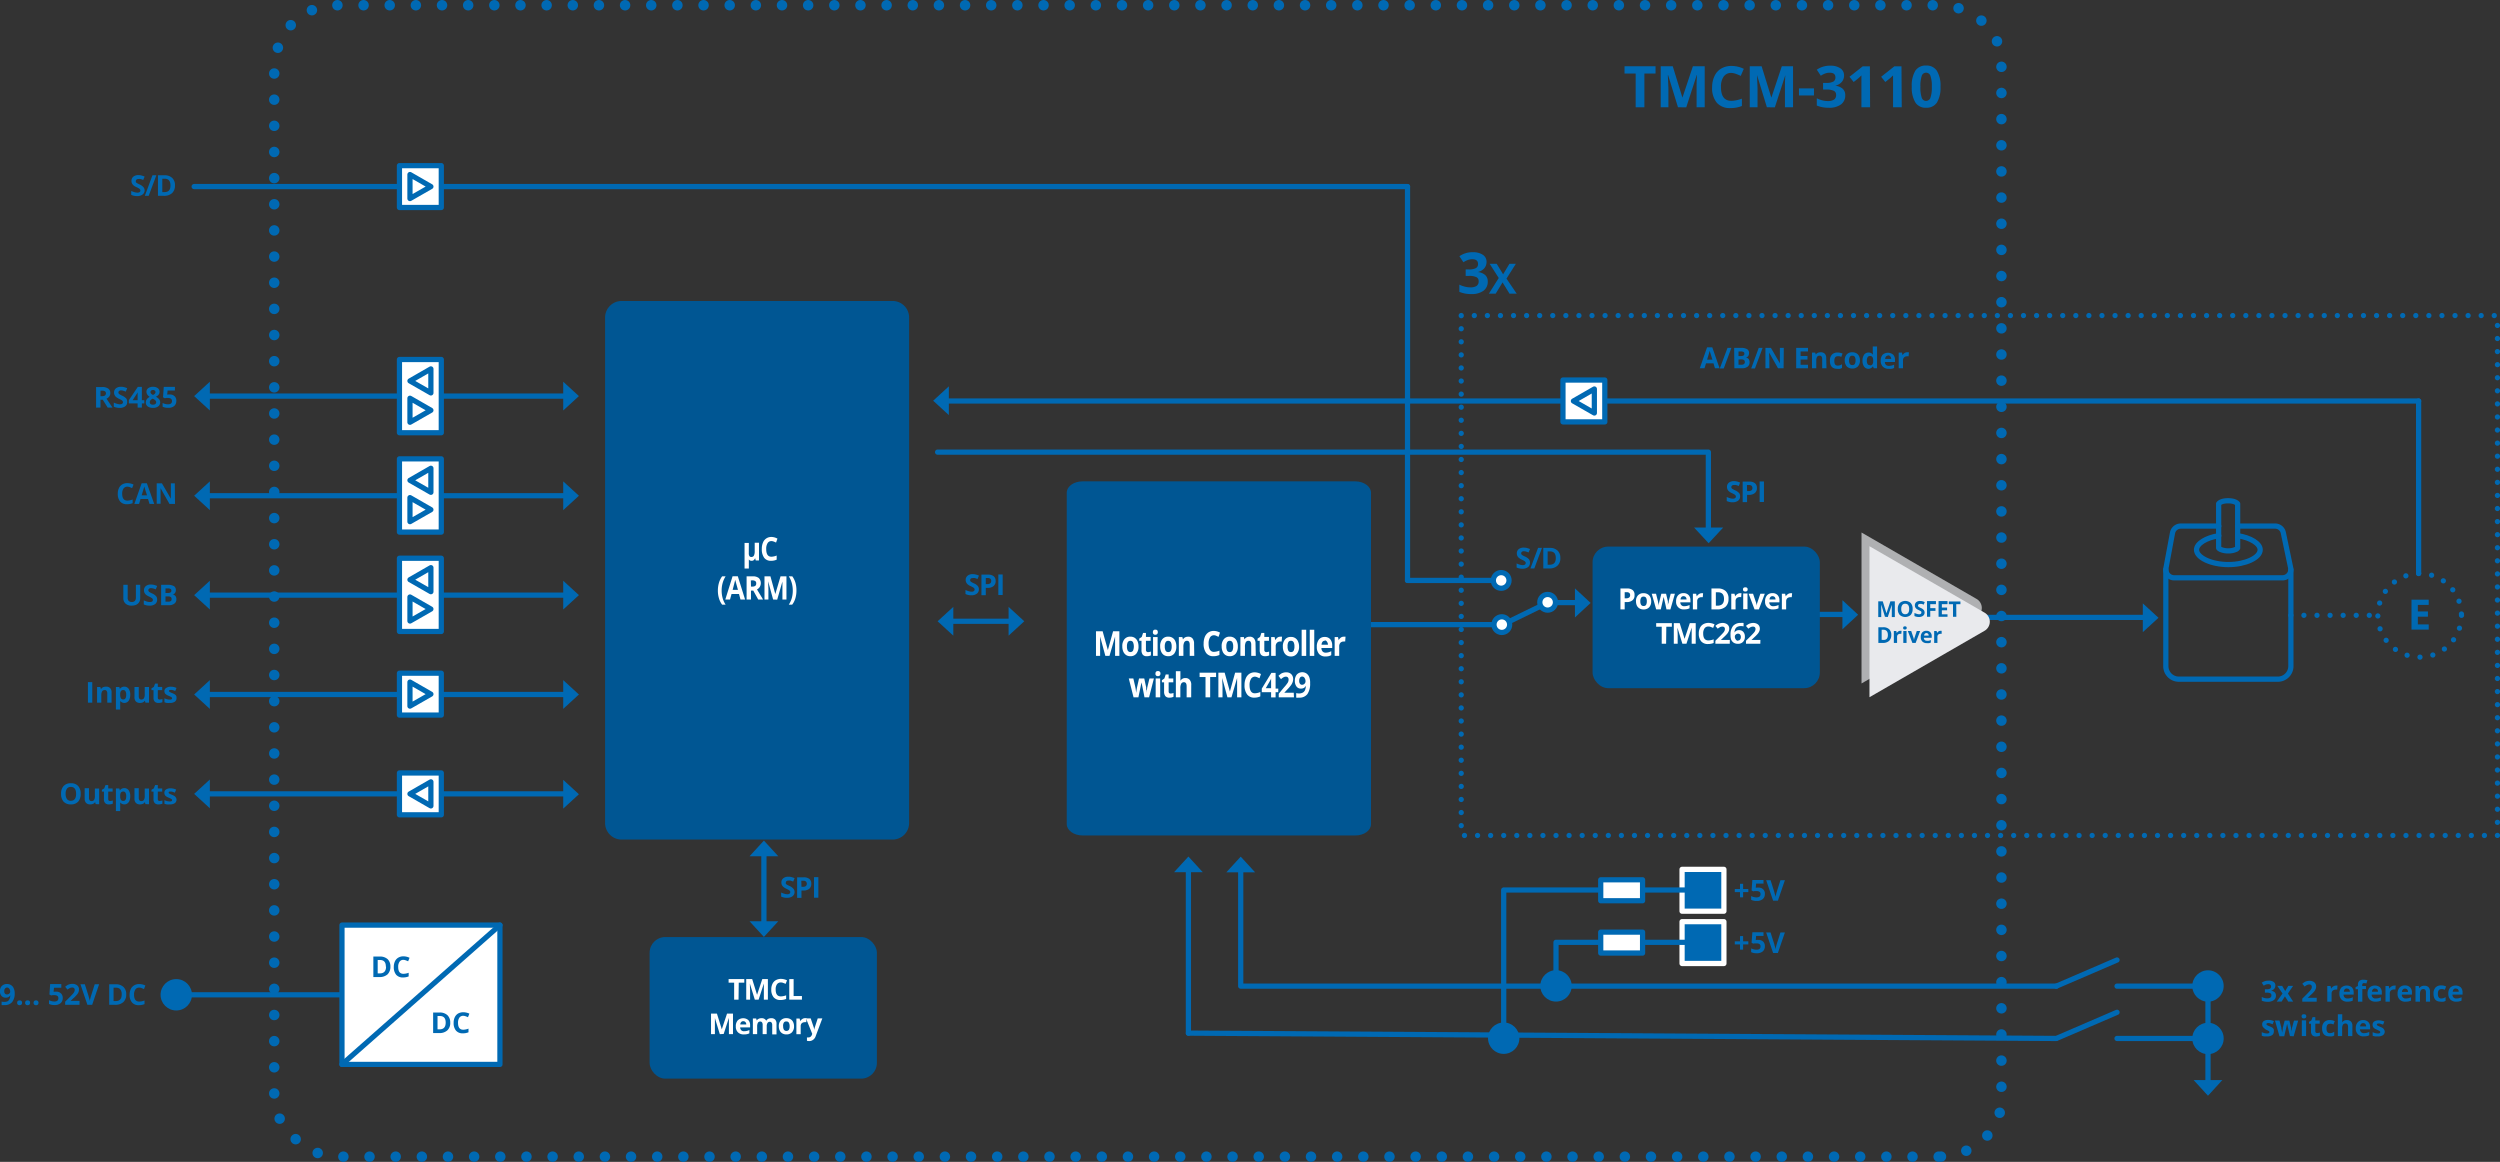 <svg id="Ebene_1" data-name="Ebene 1" xmlns="http://www.w3.org/2000/svg" viewBox="0 0 477.97 222.14"><rect x="0" y="0" width="477.97" height="222.14" fill="#333333" stroke="none"/><defs><style>.cls-1{fill:#005693;}.cls-11,.cls-2,.cls-6{fill:#fff;}.cls-3,.cls-9{fill:#0069b3;}.cls-10,.cls-4,.cls-5{fill:none;}.cls-10,.cls-11,.cls-4,.cls-5,.cls-6{stroke:#0069b3;}.cls-10,.cls-4,.cls-5,.cls-6,.cls-9{stroke-linecap:round;stroke-linejoin:round;}.cls-4{stroke-width:2px;stroke-dasharray:0 5;}.cls-7{fill:#afb0b2;}.cls-8{fill:#e9eaed;}.cls-9{stroke:#fff;}.cls-10{stroke-dasharray:0 2.5;}.cls-11{stroke-miterlimit:10;}</style></defs><rect class="cls-1" x="124.2" y="179.15" width="43.45" height="27.07" rx="3"/><path class="cls-2" d="M148.39,220.61h-.84v-3.24h-1.06v-.69h3v.69h-1.06Z" transform="translate(-7.19 -29.49)"/><path class="cls-2" d="M151.5,220.61l-.95-3.08h0c0,.62.05,1,.05,1.25v1.83h-.74v-3.93H151l.93,3h0l1-3H154v3.93h-.77v-2.17c0-.11,0-.41,0-.91h0l-1,3.08Z" transform="translate(-7.19 -29.49)"/><path class="cls-2" d="M156.47,217.32a.88.88,0,0,0-.73.35,1.65,1.65,0,0,0-.25,1c0,.88.32,1.32,1,1.32a3,3,0,0,0,1-.21v.7a2.85,2.85,0,0,1-1.08.2,1.65,1.65,0,0,1-1.31-.52,2.21,2.21,0,0,1-.45-1.49,2.38,2.38,0,0,1,.22-1.07,1.58,1.58,0,0,1,.64-.71,2,2,0,0,1,1-.25,2.7,2.7,0,0,1,1.15.28l-.27.68a3.38,3.38,0,0,0-.44-.18A1.17,1.17,0,0,0,156.47,217.32Z" transform="translate(-7.19 -29.49)"/><path class="cls-2" d="M158.09,220.61v-3.93h.83v3.24h1.59v.69Z" transform="translate(-7.19 -29.49)"/><path class="cls-2" d="M144.81,227.21l-.94-3.08h0c0,.62,0,1,0,1.25v1.83h-.74v-3.93h1.13l.93,3h0l1-3h1.14v3.93h-.78V225c0-.11,0-.41,0-.91h0l-1,3.08Z" transform="translate(-7.19 -29.49)"/><path class="cls-2" d="M149.41,227.26a1.53,1.53,0,0,1-1.13-.4,1.48,1.48,0,0,1-.41-1.13,1.63,1.63,0,0,1,.38-1.17,1.53,1.53,0,0,1,2-.05,1.36,1.36,0,0,1,.35,1v.4H148.7a.82.82,0,0,0,.2.54.7.7,0,0,0,.55.2,2.1,2.1,0,0,0,.51-.06,1.78,1.78,0,0,0,.5-.18v.64a2.18,2.18,0,0,1-.45.16A3.45,3.45,0,0,1,149.41,227.26Zm-.12-2.53a.5.5,0,0,0-.4.17.71.71,0,0,0-.17.46h1.15a.71.71,0,0,0-.16-.46A.54.54,0,0,0,149.29,224.73Z" transform="translate(-7.19 -29.49)"/><path class="cls-2" d="M153.77,227.21H153v-1.76a.87.87,0,0,0-.11-.48.38.38,0,0,0-.34-.17.51.51,0,0,0-.46.23,1.6,1.6,0,0,0-.14.76v1.42h-.82v-3h.63l.11.39h0a.78.78,0,0,1,.35-.32,1.11,1.11,0,0,1,.52-.12.94.94,0,0,1,.92.44h.07a.83.83,0,0,1,.36-.33,1.25,1.25,0,0,1,.53-.11,1,1,0,0,1,.77.26,1.16,1.16,0,0,1,.26.84v2h-.82v-1.76a.87.87,0,0,0-.11-.48.38.38,0,0,0-.34-.17.5.5,0,0,0-.45.22,1.2,1.2,0,0,0-.15.68Z" transform="translate(-7.19 -29.49)"/><path class="cls-2" d="M159,225.7a1.62,1.62,0,0,1-.39,1.15,1.41,1.41,0,0,1-1.07.41,1.49,1.49,0,0,1-.77-.19,1.24,1.24,0,0,1-.5-.54,1.81,1.81,0,0,1-.18-.83,1.62,1.62,0,0,1,.38-1.14,1.4,1.4,0,0,1,1.08-.41,1.45,1.45,0,0,1,.76.19,1.21,1.21,0,0,1,.51.54A1.77,1.77,0,0,1,159,225.7Zm-2.08,0a1.21,1.21,0,0,0,.15.67.61.61,0,0,0,.95,0,1.38,1.38,0,0,0,.14-.68A1.31,1.31,0,0,0,158,225a.53.53,0,0,0-.48-.22.51.51,0,0,0-.47.22A1.21,1.21,0,0,0,156.91,225.7Z" transform="translate(-7.19 -29.49)"/><path class="cls-2" d="M161.12,224.15l.28,0-.06.77a.88.88,0,0,0-.24,0,.91.91,0,0,0-.62.2.77.77,0,0,0-.21.57v1.53h-.82v-3h.62l.12.51h0a1.15,1.15,0,0,1,.38-.41A.92.92,0,0,1,161.12,224.15Z" transform="translate(-7.19 -29.49)"/><path class="cls-2" d="M161.29,224.2h.9l.57,1.69a2.4,2.4,0,0,1,.1.52h0a2.31,2.31,0,0,1,.12-.52l.55-1.69h.88l-1.27,3.39a1.38,1.38,0,0,1-.5.7,1.2,1.2,0,0,1-.75.24,2,2,0,0,1-.42-.05v-.65a1.12,1.12,0,0,0,.32,0,.56.56,0,0,0,.38-.14.8.8,0,0,0,.26-.4l.05-.14Z" transform="translate(-7.19 -29.49)"/><path class="cls-1" d="M178,190H125.88a3.16,3.16,0,0,1-3-3.28V90.33a3.16,3.16,0,0,1,3-3.29H178a3.16,3.16,0,0,1,3,3.29v96.39A3.16,3.16,0,0,1,178,190Z" transform="translate(-7.19 -29.49)"/><path class="cls-2" d="M150.35,135.24a1,1,0,0,0,.11.55.41.41,0,0,0,.37.19.54.54,0,0,0,.5-.27,1.79,1.79,0,0,0,.15-.85v-1.6h.82v3.39h-.62l-.12-.45h0a1,1,0,0,1-.27.39.65.65,0,0,1-.4.12.81.81,0,0,1-.31-.06.63.63,0,0,1-.22-.21v.26l0,.48v1h-.82v-4.89h.82Z" transform="translate(-7.19 -29.49)"/><path class="cls-2" d="M154.67,132.94a.82.82,0,0,0-.73.4,2,2,0,0,0-.26,1.11c0,1,.33,1.48,1,1.48a2.88,2.88,0,0,0,1-.23v.79a2.51,2.51,0,0,1-1.08.22,1.55,1.55,0,0,1-1.31-.58,2.74,2.74,0,0,1-.45-1.69,3,3,0,0,1,.22-1.21,1.68,1.68,0,0,1,1.62-1.08,2.41,2.41,0,0,1,1.15.32l-.27.76a2.86,2.86,0,0,0-.44-.2A1.19,1.19,0,0,0,154.67,132.94Z" transform="translate(-7.19 -29.49)"/><path class="cls-2" d="M144.44,142.41a5.25,5.25,0,0,1,.21-1.51,4,4,0,0,1,.6-1.22h.67a4.63,4.63,0,0,0-.57,1.28,5.37,5.37,0,0,0-.19,1.44,5.27,5.27,0,0,0,.19,1.44,4.32,4.32,0,0,0,.57,1.25h-.67a3.75,3.75,0,0,1-.6-1.2A5,5,0,0,1,144.44,142.41Z" transform="translate(-7.19 -29.49)"/><path class="cls-2" d="M148.76,144.11l-.28-1.05h-1.43l-.29,1.05h-.9l1.39-4.45h1l1.39,4.45Zm-.48-1.84c-.26-1-.41-1.5-.45-1.63s-.05-.22-.07-.29c-.06.25-.23.89-.5,1.92Z" transform="translate(-7.19 -29.49)"/><path class="cls-2" d="M150.77,142.41v1.7h-.84v-4.43h1.15a1.77,1.77,0,0,1,1.18.32,1.41,1.41,0,0,1,.19,1.7,1.3,1.3,0,0,1-.53.48c.59,1,1,1.64,1.15,1.93h-.92l-.94-1.7Zm0-.77H151a1,1,0,0,0,.59-.14.58.58,0,0,0,.18-.47.51.51,0,0,0-.19-.45,1,1,0,0,0-.59-.13h-.25Z" transform="translate(-7.19 -29.49)"/><path class="cls-2" d="M155,144.11l-.95-3.48h0c0,.71.05,1.18.05,1.42v2.06h-.75v-4.43h1.14l.93,3.39h0l1-3.39h1.13v4.43h-.77v-2.44c0-.13,0-.48,0-1h0l-1,3.47Z" transform="translate(-7.19 -29.49)"/><path class="cls-2" d="M159.46,142.41a5.11,5.11,0,0,1-.21,1.49,3.7,3.7,0,0,1-.6,1.19H158a4.6,4.6,0,0,0,.57-1.25,5.27,5.27,0,0,0,.19-1.44,5.37,5.37,0,0,0-.19-1.44,4.63,4.63,0,0,0-.57-1.28h.67a3.92,3.92,0,0,1,.6,1.23A5.23,5.23,0,0,1,159.46,142.41Z" transform="translate(-7.19 -29.49)"/><path class="cls-3" d="M321.58,50h-1.67V43.55h-2.13V42.16h5.93v1.39h-2.13Z" transform="translate(-7.19 -29.49)"/><path class="cls-3" d="M328,50l-1.89-6.16h-.05c.07,1.26.11,2.09.11,2.51V50H324.7V42.16H327l1.85,6h0l2-6h2.26V50h-1.55V46.3c0-.18,0-.38,0-.61s0-.84.07-1.83h-.05l-2,6.15Z" transform="translate(-7.19 -29.49)"/><path class="cls-3" d="M338.19,43.43a1.7,1.7,0,0,0-1.46.71,3.32,3.32,0,0,0-.51,2c0,1.75.65,2.63,2,2.63a6.12,6.12,0,0,0,2-.42v1.4a5.51,5.51,0,0,1-2.16.4,3.26,3.26,0,0,1-2.62-1,4.35,4.35,0,0,1-.91-3A4.86,4.86,0,0,1,335,44a3.19,3.19,0,0,1,1.28-1.41,3.78,3.78,0,0,1,2-.49,5.28,5.28,0,0,1,2.3.55L340,44a7.6,7.6,0,0,0-.89-.37A2.77,2.77,0,0,0,338.19,43.43Z" transform="translate(-7.19 -29.49)"/><path class="cls-3" d="M345,50l-1.89-6.16h0c.06,1.26.1,2.09.1,2.51V50h-1.49V42.16h2.27l1.86,6h0l2-6H350V50h-1.55V46.3c0-.18,0-.38,0-.61s0-.84.07-1.83h0l-2,6.15Z" transform="translate(-7.19 -29.49)"/><path class="cls-3" d="M351.13,47.74V46.39H354v1.35Z" transform="translate(-7.19 -29.49)"/><path class="cls-3" d="M359.75,43.92a1.83,1.83,0,0,1-.45,1.25,2.34,2.34,0,0,1-1.25.71v0a2.51,2.51,0,0,1,1.44.58,1.63,1.63,0,0,1,.49,1.24,2.11,2.11,0,0,1-.82,1.76,3.8,3.8,0,0,1-2.35.63,5.78,5.78,0,0,1-2.27-.42V48.28a5,5,0,0,0,1,.38,4,4,0,0,0,1.08.15,2.2,2.2,0,0,0,1.22-.28,1,1,0,0,0,.39-.9.8.8,0,0,0-.45-.78,3.22,3.22,0,0,0-1.44-.24h-.6V45.34h.61a2.78,2.78,0,0,0,1.33-.24.86.86,0,0,0,.42-.82c0-.59-.37-.89-1.11-.89a2.47,2.47,0,0,0-.79.13,4.13,4.13,0,0,0-.89.45l-.77-1.15a4.31,4.31,0,0,1,2.56-.77,3.3,3.3,0,0,1,1.93.49A1.6,1.6,0,0,1,359.75,43.92Z" transform="translate(-7.19 -29.49)"/><path class="cls-3" d="M364.73,50h-1.66V44.72l0-.81c-.28.27-.47.45-.58.54l-.9.72-.8-1,2.53-2h1.37Z" transform="translate(-7.19 -29.49)"/><path class="cls-3" d="M370.78,50h-1.66V45.47l0-.75,0-.81c-.28.27-.47.45-.58.54l-.9.72-.8-1,2.53-2h1.36Z" transform="translate(-7.19 -29.49)"/><path class="cls-3" d="M378.19,46.09a5.45,5.45,0,0,1-.68,3,2.33,2.33,0,0,1-2.07,1,2.31,2.31,0,0,1-2.05-1,5.38,5.38,0,0,1-.69-3,5.53,5.53,0,0,1,.67-3.07,2.35,2.35,0,0,1,2.07-1,2.31,2.31,0,0,1,2.05,1A5.43,5.43,0,0,1,378.19,46.09Zm-3.84,0a6,6,0,0,0,.25,2.07.85.85,0,0,0,.84.62.87.87,0,0,0,.83-.63,5.72,5.72,0,0,0,.26-2.06,5.78,5.78,0,0,0-.26-2.08.87.87,0,0,0-1.67,0A6.07,6.07,0,0,0,374.35,46.09Z" transform="translate(-7.19 -29.49)"/><path class="cls-4" d="M377.84,250.63H71.62c-6.6,0-12-6.72-12-10.9V43.2c0-7.81,5.4-12.71,12-12.71H377.84c6.6,0,12,4.9,12,10.89V239.73C389.84,245.72,384.44,250.63,377.84,250.63Z" transform="translate(-7.19 -29.49)"/><line class="cls-5" x1="33.7" y1="190.19" x2="72.93" y2="190.19"/><path class="cls-3" d="M10,219.34a2.66,2.66,0,0,1-.49,1.74,1.85,1.85,0,0,1-1.48.57,2.36,2.36,0,0,1-.53,0v-.67a1.84,1.84,0,0,0,.47.06,1.63,1.63,0,0,0,.68-.12A.91.91,0,0,0,9,220.5a1.76,1.76,0,0,0,.16-.73h0a1,1,0,0,1-.36.36,1.13,1.13,0,0,1-.51.1,1,1,0,0,1-.81-.33,1.3,1.3,0,0,1-.3-.91,1.36,1.36,0,0,1,.36-1,1.34,1.34,0,0,1,1-.37,1.38,1.38,0,0,1,.76.21,1.27,1.27,0,0,1,.5.59A2.19,2.19,0,0,1,10,219.34Zm-1.43-1.05a.49.49,0,0,0-.4.18A.74.74,0,0,0,8,219a.69.69,0,0,0,.13.45.48.48,0,0,0,.4.16.6.6,0,0,0,.43-.16.51.51,0,0,0,.18-.38.89.89,0,0,0-.17-.54A.5.5,0,0,0,8.54,218.29Z" transform="translate(-7.19 -29.49)"/><path class="cls-3" d="M10.47,221.21a.45.45,0,0,1,.12-.34.57.57,0,0,1,.7,0,.45.45,0,0,1,.12.34.49.49,0,0,1-.12.34.57.57,0,0,1-.7,0A.45.45,0,0,1,10.47,221.21Z" transform="translate(-7.19 -29.49)"/><path class="cls-3" d="M12,221.21a.45.45,0,0,1,.12-.34.48.48,0,0,1,.35-.12.5.5,0,0,1,.35.12.45.45,0,0,1,.12.34.49.49,0,0,1-.12.34.5.5,0,0,1-.35.12.48.48,0,0,1-.35-.12A.45.45,0,0,1,12,221.21Z" transform="translate(-7.19 -29.49)"/><path class="cls-3" d="M13.61,221.21a.45.45,0,0,1,.12-.34.48.48,0,0,1,.35-.12.45.45,0,0,1,.34.12.42.42,0,0,1,.13.34.43.43,0,0,1-.47.46.48.48,0,0,1-.35-.12A.45.45,0,0,1,13.61,221.21Z" transform="translate(-7.19 -29.49)"/><path class="cls-3" d="M17.94,219.09a1.21,1.21,0,0,1,.9.32,1.12,1.12,0,0,1,.34.87,1.25,1.25,0,0,1-.4,1,1.7,1.7,0,0,1-1.16.36,2.3,2.3,0,0,1-1.06-.21v-.72a2,2,0,0,0,.49.18,2.14,2.14,0,0,0,.54.08c.5,0,.76-.21.76-.63s-.27-.59-.79-.59l-.31,0-.28.06-.33-.18.14-2h2.13v.7h-1.4l-.07.77.09,0A2.37,2.37,0,0,1,17.94,219.09Z" transform="translate(-7.19 -29.49)"/><path class="cls-3" d="M22.39,221.6H19.65V221l1-1c.29-.3.48-.5.57-.62a1.4,1.4,0,0,0,.19-.32.81.81,0,0,0,.06-.31.43.43,0,0,0-.13-.35.49.49,0,0,0-.35-.11,1,1,0,0,0-.44.1,2.51,2.51,0,0,0-.45.3l-.45-.54a3.1,3.1,0,0,1,.48-.35,2.13,2.13,0,0,1,.92-.21,1.48,1.48,0,0,1,.65.14,1.07,1.07,0,0,1,.44.37,1,1,0,0,1,.15.56,1.44,1.44,0,0,1-.09.51,1.71,1.71,0,0,1-.3.48,5.51,5.51,0,0,1-.7.71l-.51.48v0h1.71Z" transform="translate(-7.19 -29.49)"/><path class="cls-3" d="M25.3,217.67h.84l-1.33,3.93H23.9l-1.33-3.93h.84l.74,2.34c0,.13.08.29.13.48s.07.31.08.38a6.06,6.06,0,0,1,.2-.86Z" transform="translate(-7.19 -29.49)"/><path class="cls-3" d="M31.32,219.59a1.93,1.93,0,0,1-.55,1.49,2.27,2.27,0,0,1-1.59.52H28.07v-3.93H29.3a2.06,2.06,0,0,1,1.49.51A1.84,1.84,0,0,1,31.32,219.59Zm-.86,0c0-.85-.37-1.27-1.12-1.27H28.9v2.56h.36Q30.46,220.91,30.46,219.62Z" transform="translate(-7.19 -29.49)"/><path class="cls-3" d="M33.81,218.31a.83.83,0,0,0-.73.35,1.63,1.63,0,0,0-.26,1q0,1.32,1,1.32a3.14,3.14,0,0,0,1-.21v.7a2.92,2.92,0,0,1-1.08.2,1.63,1.63,0,0,1-1.31-.52,2.16,2.16,0,0,1-.46-1.49,2.45,2.45,0,0,1,.23-1.08,1.55,1.55,0,0,1,.64-.7,1.81,1.81,0,0,1,1-.25,2.52,2.52,0,0,1,1.14.28l-.26.68-.45-.19A1.33,1.33,0,0,0,33.81,218.31Z" transform="translate(-7.19 -29.49)"/><path class="cls-3" d="M31.54,122.54a.85.85,0,0,0-.73.35,1.67,1.67,0,0,0-.26,1c0,.87.33,1.31,1,1.31a3.08,3.08,0,0,0,1-.21v.7a2.85,2.85,0,0,1-1.08.2,1.63,1.63,0,0,1-1.31-.52,2.19,2.19,0,0,1-.45-1.49,2.38,2.38,0,0,1,.22-1.07,1.58,1.58,0,0,1,.64-.71,1.92,1.92,0,0,1,1-.24,2.72,2.72,0,0,1,1.15.27l-.27.68-.44-.18A1.17,1.17,0,0,0,31.54,122.54Z" transform="translate(-7.19 -29.49)"/><path class="cls-3" d="M35.78,125.83l-.29-.94H34.06l-.28.94h-.9l1.39-3.94h1l1.4,3.94Zm-.48-1.64c-.27-.84-.42-1.32-.45-1.43a2.75,2.75,0,0,1-.07-.27c-.06.23-.23.8-.51,1.7Z" transform="translate(-7.19 -29.49)"/><path class="cls-3" d="M40.65,125.83H39.59l-1.7-3h0c0,.52,0,.9,0,1.12v1.85h-.74V121.9h1l1.71,2.94h0c0-.51,0-.87,0-1.08V121.9h.75Z" transform="translate(-7.19 -29.49)"/><path class="cls-3" d="M26.4,105.91v1.51h-.84v-3.93h1.15a1.9,1.9,0,0,1,1.18.3,1,1,0,0,1,.39.88,1,1,0,0,1-.2.62,1.19,1.19,0,0,1-.53.42l1.15,1.71h-.92l-.94-1.51Zm0-.67h.26a1.12,1.12,0,0,0,.59-.13.5.5,0,0,0,.19-.42.44.44,0,0,0-.2-.4,1.26,1.26,0,0,0-.59-.11H26.4Z" transform="translate(-7.19 -29.49)"/><path class="cls-3" d="M31.51,106.33a1,1,0,0,1-.38.84,1.7,1.7,0,0,1-1.07.3,2.48,2.48,0,0,1-1.11-.23v-.78a3.65,3.65,0,0,0,.68.25,1.92,1.92,0,0,0,.5.08.72.72,0,0,0,.42-.11.35.35,0,0,0,.15-.31.4.4,0,0,0-.07-.21,1.12,1.12,0,0,0-.19-.17,5.28,5.28,0,0,0-.51-.26,2.89,2.89,0,0,1-.54-.33,1.09,1.09,0,0,1-.28-.36,1,1,0,0,1-.11-.48,1,1,0,0,1,.35-.82,1.47,1.47,0,0,1,1-.3,2.2,2.2,0,0,1,.58.07,5,5,0,0,1,.58.2l-.27.65-.52-.18a1.83,1.83,0,0,0-.4-.05.53.53,0,0,0-.36.11.35.35,0,0,0-.13.29.38.38,0,0,0,.05.19.53.53,0,0,0,.17.16,5,5,0,0,0,.52.27,2.29,2.29,0,0,1,.76.53A1.07,1.07,0,0,1,31.51,106.33Z" transform="translate(-7.19 -29.49)"/><path class="cls-3" d="M34.78,106.61h-.47v.81H33.5v-.81H31.82V106l1.72-2.54h.77V106h.47ZM33.5,106v-.66c0-.11,0-.28,0-.49s0-.33,0-.37h0a2,2,0,0,1-.24.43L32.55,106Z" transform="translate(-7.19 -29.49)"/><path class="cls-3" d="M36.44,103.44a1.49,1.49,0,0,1,.91.26.82.82,0,0,1,.35.69.94.94,0,0,1-.17.54,1.54,1.54,0,0,1-.54.42,1.82,1.82,0,0,1,.64.49,1,1,0,0,1,.19.56.94.94,0,0,1-.38.78,1.56,1.56,0,0,1-1,.29,1.68,1.68,0,0,1-1-.27.9.9,0,0,1-.37-.78,1,1,0,0,1,.18-.59,1.43,1.43,0,0,1,.57-.46,1.42,1.42,0,0,1-.48-.46,1,1,0,0,1-.15-.52.83.83,0,0,1,.35-.69A1.51,1.51,0,0,1,36.44,103.44Zm-.61,2.94a.44.44,0,0,0,.16.36.74.74,0,0,0,.44.12.67.67,0,0,0,.46-.13.42.42,0,0,0,.16-.35.5.5,0,0,0-.15-.34,2.38,2.38,0,0,0-.5-.33C36,105.89,35.83,106.11,35.83,106.38Zm.61-2.33a.56.56,0,0,0-.35.11.38.38,0,0,0-.13.29.46.46,0,0,0,.11.29,1.22,1.22,0,0,0,.37.26,1.07,1.07,0,0,0,.37-.25.48.48,0,0,0,.11-.3.36.36,0,0,0-.14-.29A.53.53,0,0,0,36.44,104.05Z" transform="translate(-7.19 -29.49)"/><path class="cls-3" d="M39.66,104.91a1.25,1.25,0,0,1,.9.32,1.14,1.14,0,0,1,.34.88,1.27,1.27,0,0,1-.4,1,1.71,1.71,0,0,1-1.16.35,2.3,2.3,0,0,1-1.06-.21v-.72a2,2,0,0,0,.49.19,2.11,2.11,0,0,0,.54.07c.5,0,.76-.21.76-.62s-.27-.6-.79-.6l-.32,0-.27.06-.33-.18.14-2h2.13v.71h-1.4l-.07.77.09,0A1.62,1.62,0,0,1,39.66,104.91Z" transform="translate(-7.19 -29.49)"/><line class="cls-5" x1="146.05" y1="177.08" x2="146.05" y2="163.11"/><polygon class="cls-3" points="146.05 160.71 148.8 163.71 143.3 163.71 146.05 160.71"/><polygon class="cls-3" points="146.05 179.13 143.3 176.13 148.8 176.13 146.05 179.13"/><line class="cls-5" x1="193.83" y1="118.78" x2="181.22" y2="118.78"/><polygon class="cls-3" points="195.83 118.78 192.83 116.03 192.83 121.53 195.83 118.78"/><polygon class="cls-3" points="179.26 118.78 182.26 121.53 182.26 116.03 179.26 118.78"/><polygon class="cls-3" points="178.41 76.61 181.41 73.86 181.41 79.36 178.41 76.61"/><line class="cls-5" x1="108.68" y1="75.73" x2="39.07" y2="75.73"/><polygon class="cls-3" points="110.68 75.73 107.68 72.98 107.68 78.48 110.68 75.73"/><polygon class="cls-3" points="37.12 75.73 40.12 78.48 40.12 72.98 37.12 75.73"/><line class="cls-5" x1="108.68" y1="94.78" x2="39.07" y2="94.78"/><polygon class="cls-3" points="110.68 94.78 107.68 92.03 107.68 97.53 110.68 94.78"/><polygon class="cls-3" points="37.12 94.78 40.12 97.53 40.12 92.03 37.12 94.78"/><circle class="cls-3" cx="33.7" cy="190.19" r="3"/><path class="cls-3" d="M22.61,181.26a2.15,2.15,0,0,1-.48,1.5,1.81,1.81,0,0,1-1.39.52,1.81,1.81,0,0,1-1.39-.52,2.16,2.16,0,0,1-.48-1.51,2.06,2.06,0,0,1,.49-1.49,1.78,1.78,0,0,1,1.39-.52,1.77,1.77,0,0,1,1.38.52A2.15,2.15,0,0,1,22.61,181.26Zm-2.87,0a1.68,1.68,0,0,0,.25,1,.89.89,0,0,0,.75.33c.66,0,1-.44,1-1.32s-.33-1.33-1-1.33a.85.85,0,0,0-.75.34A1.6,1.6,0,0,0,19.74,181.26Z" transform="translate(-7.19 -29.49)"/><path class="cls-3" d="M25.49,183.23l-.12-.39h0a.91.91,0,0,1-.37.33,1.38,1.38,0,0,1-.55.11,1.05,1.05,0,0,1-.8-.28,1.14,1.14,0,0,1-.27-.82v-2h.82V182a.82.82,0,0,0,.12.49.43.43,0,0,0,.36.16.56.56,0,0,0,.5-.23,1.45,1.45,0,0,0,.15-.76v-1.41h.82v3Z" transform="translate(-7.19 -29.49)"/><path class="cls-3" d="M28.24,182.63a1.57,1.57,0,0,0,.51-.1v.62a1.83,1.83,0,0,1-.75.13.89.89,0,0,1-.71-.25,1.06,1.06,0,0,1-.23-.74v-1.45h-.39v-.35l.45-.27.24-.63h.52v.64h.84v.61h-.84v1.45a.33.33,0,0,0,.1.26A.4.4,0,0,0,28.24,182.63Z" transform="translate(-7.19 -29.49)"/><path class="cls-3" d="M31,183.28a1,1,0,0,1-.83-.38h0c0,.25,0,.39,0,.43v1.22h-.82v-4.32H30l.11.38h0a1,1,0,0,1,.85-.44,1,1,0,0,1,.83.41,1.89,1.89,0,0,1,.3,1.14,2.18,2.18,0,0,1-.14.84,1.17,1.17,0,0,1-.4.54A1,1,0,0,1,31,183.28Zm-.24-2.46a.56.56,0,0,0-.45.19,1.09,1.09,0,0,0-.14.62v.09a1.32,1.32,0,0,0,.14.69.52.52,0,0,0,.46.21c.37,0,.55-.3.55-.91a1.27,1.27,0,0,0-.14-.66A.46.46,0,0,0,30.77,180.82Z" transform="translate(-7.19 -29.49)"/><path class="cls-3" d="M35,183.23l-.11-.39h0a.85.85,0,0,1-.37.33,1.35,1.35,0,0,1-.55.11,1.05,1.05,0,0,1-.8-.28,1.14,1.14,0,0,1-.27-.82v-2h.82V182a.82.82,0,0,0,.12.49.45.45,0,0,0,.37.16.54.54,0,0,0,.49-.23,1.34,1.34,0,0,0,.16-.76v-1.41h.82v3Z" transform="translate(-7.19 -29.49)"/><path class="cls-3" d="M37.72,182.63a1.62,1.62,0,0,0,.52-.1v.62a1.92,1.92,0,0,1-.76.13.9.9,0,0,1-.71-.25,1.06,1.06,0,0,1-.23-.74v-1.45h-.39v-.35l.45-.27.24-.63h.52v.64h.84v.61h-.84v1.45a.36.36,0,0,0,.1.26A.42.42,0,0,0,37.72,182.63Z" transform="translate(-7.19 -29.49)"/><path class="cls-3" d="M40.94,182.34a.84.84,0,0,1-.32.7,1.62,1.62,0,0,1-1,.24,3,3,0,0,1-.56,0,2.42,2.42,0,0,1-.43-.13v-.68a3,3,0,0,0,.51.18,2,2,0,0,0,.5.07c.3,0,.45-.08.45-.25a.21.21,0,0,0-.06-.16,1,1,0,0,0-.2-.14l-.39-.18a2,2,0,0,1-.51-.27.71.71,0,0,1-.24-.28.94.94,0,0,1-.07-.39.7.7,0,0,1,.31-.62,1.49,1.49,0,0,1,.88-.22,2.52,2.52,0,0,1,1.06.24l-.25.59a3.22,3.22,0,0,0-.42-.16,1.39,1.39,0,0,0-.4-.06c-.25,0-.37.06-.37.19a.22.22,0,0,0,.12.19,2.48,2.48,0,0,0,.51.24,2.65,2.65,0,0,1,.52.27.78.78,0,0,1,.24.28A.93.93,0,0,1,40.94,182.34Z" transform="translate(-7.19 -29.49)"/><line class="cls-5" x1="108.68" y1="151.78" x2="39.07" y2="151.78"/><polygon class="cls-3" points="37.12 151.78 40.12 154.53 40.12 149.03 37.12 151.78"/><path class="cls-3" d="M159.1,200a1,1,0,0,1-.39.84,1.67,1.67,0,0,1-1.06.3,2.45,2.45,0,0,1-1.11-.23v-.78a3.59,3.59,0,0,0,.67.25,1.92,1.92,0,0,0,.5.08.68.68,0,0,0,.42-.11.35.35,0,0,0,.15-.31.34.34,0,0,0-.06-.2,1.11,1.11,0,0,0-.19-.18l-.51-.26a2.44,2.44,0,0,1-.54-.33,1.12,1.12,0,0,1-.29-.36,1.06,1.06,0,0,1-.11-.48,1,1,0,0,1,.36-.82,1.44,1.44,0,0,1,1-.3,2.27,2.27,0,0,1,.59.07,5.74,5.74,0,0,1,.58.2l-.27.65-.52-.18a1.92,1.92,0,0,0-.41,0,.57.57,0,0,0-.36.11.37.37,0,0,0-.12.29.3.3,0,0,0,0,.19.49.49,0,0,0,.16.16,4.52,4.52,0,0,0,.53.27,2.22,2.22,0,0,1,.75.53A1,1,0,0,1,159.1,200Z" transform="translate(-7.19 -29.49)"/><path class="cls-3" d="M162.3,198.42a1.2,1.2,0,0,1-.4,1,1.7,1.7,0,0,1-1.12.33h-.36v1.4h-.83v-3.93h1.25a1.71,1.71,0,0,1,1.09.31A1.12,1.12,0,0,1,162.3,198.42Zm-1.88.62h.27a.94.94,0,0,0,.58-.15.63.63,0,0,0,0-.87.71.71,0,0,0-.5-.14h-.38Z" transform="translate(-7.19 -29.49)"/><path class="cls-3" d="M162.82,201.12v-3.93h.83v3.93Z" transform="translate(-7.19 -29.49)"/><path class="cls-3" d="M194.34,142.15a1,1,0,0,1-.39.84,1.61,1.61,0,0,1-1.06.31,2.45,2.45,0,0,1-1.11-.24v-.77a4.49,4.49,0,0,0,.67.25,1.88,1.88,0,0,0,.5.07.69.69,0,0,0,.42-.1.36.36,0,0,0,.15-.31.37.37,0,0,0-.06-.21.79.79,0,0,0-.19-.17,4.84,4.84,0,0,0-.51-.27,2.47,2.47,0,0,1-.54-.32,1.28,1.28,0,0,1-.29-.37,1,1,0,0,1-.11-.48,1,1,0,0,1,.36-.82,1.44,1.44,0,0,1,1-.3,2.27,2.27,0,0,1,.59.08,3.08,3.08,0,0,1,.58.2l-.27.65a3,3,0,0,0-.52-.18,1.41,1.41,0,0,0-.4,0,.53.53,0,0,0-.37.11.35.35,0,0,0-.12.28.33.33,0,0,0,.05.2.59.59,0,0,0,.16.15,4,4,0,0,0,.53.28,1.9,1.9,0,0,1,.75.53A1,1,0,0,1,194.34,142.15Z" transform="translate(-7.19 -29.49)"/><path class="cls-3" d="M197.54,140.54a1.17,1.17,0,0,1-.4,1,1.63,1.63,0,0,1-1.12.34h-.36v1.4h-.83v-3.93h1.25a1.65,1.65,0,0,1,1.09.31A1.1,1.1,0,0,1,197.54,140.54Zm-1.88.63h.27a.94.94,0,0,0,.58-.15.54.54,0,0,0,.19-.45.53.53,0,0,0-.16-.43.76.76,0,0,0-.5-.14h-.38Z" transform="translate(-7.19 -29.49)"/><path class="cls-3" d="M198.06,143.25v-3.93h.83v3.93Z" transform="translate(-7.19 -29.49)"/><path class="cls-3" d="M339.88,124.37a1,1,0,0,1-.38.84,1.69,1.69,0,0,1-1.06.31,2.52,2.52,0,0,1-1.12-.24v-.77a6,6,0,0,0,.68.25,2.4,2.4,0,0,0,.5.07.72.72,0,0,0,.42-.11.35.35,0,0,0,.15-.31.35.35,0,0,0-.07-.2.66.66,0,0,0-.19-.18,5.28,5.28,0,0,0-.51-.26,2.44,2.44,0,0,1-.54-.33,1.09,1.09,0,0,1-.28-.36,1.06,1.06,0,0,1-.11-.48,1,1,0,0,1,.35-.82,1.47,1.47,0,0,1,1-.3,2.2,2.2,0,0,1,.58.07,3.71,3.71,0,0,1,.58.21l-.26.64-.52-.18a2,2,0,0,0-.41,0,.53.53,0,0,0-.36.11.39.39,0,0,0-.13.29.38.38,0,0,0,.05.19.53.53,0,0,0,.17.16,5,5,0,0,0,.52.27,2.29,2.29,0,0,1,.76.53A1,1,0,0,1,339.88,124.37Z" transform="translate(-7.19 -29.49)"/><path class="cls-3" d="M343.09,122.76a1.21,1.21,0,0,1-.4,1,1.71,1.71,0,0,1-1.13.34h-.35v1.39h-.84v-3.92h1.26a1.66,1.66,0,0,1,1.08.3A1.13,1.13,0,0,1,343.09,122.76Zm-1.88.62h.27a.94.94,0,0,0,.58-.15.63.63,0,0,0,0-.87.73.73,0,0,0-.5-.14h-.38Z" transform="translate(-7.19 -29.49)"/><path class="cls-3" d="M343.61,125.46v-3.92h.83v3.92Z" transform="translate(-7.19 -29.49)"/><path class="cls-3" d="M299.7,137.08a1,1,0,0,1-.38.84,1.67,1.67,0,0,1-1.06.3,2.45,2.45,0,0,1-1.11-.23v-.78a3.35,3.35,0,0,0,.67.25,1.92,1.92,0,0,0,.5.08.72.72,0,0,0,.42-.11.35.35,0,0,0,.15-.31.29.29,0,0,0-.07-.2.66.66,0,0,0-.19-.18,5.28,5.28,0,0,0-.51-.26,2.59,2.59,0,0,1-.53-.33,1.12,1.12,0,0,1-.29-.36,1.06,1.06,0,0,1-.11-.48,1,1,0,0,1,.35-.82,1.47,1.47,0,0,1,1-.3,2.2,2.2,0,0,1,.58.07,5.88,5.88,0,0,1,.59.2l-.27.65-.52-.18a1.92,1.92,0,0,0-.41-.05.55.55,0,0,0-.36.11.38.38,0,0,0-.13.29.31.31,0,0,0,.06.19.41.41,0,0,0,.16.16,4.52,4.52,0,0,0,.53.27,2.34,2.34,0,0,1,.75.53A1,1,0,0,1,299.7,137.08Z" transform="translate(-7.19 -29.49)"/><path class="cls-3" d="M302,134.24l-1.47,3.93h-.74l1.46-3.93Z" transform="translate(-7.19 -29.49)"/><path class="cls-3" d="M305.51,136.17a1.91,1.91,0,0,1-.56,1.48,2.21,2.21,0,0,1-1.59.52h-1.11v-3.93h1.23a2.06,2.06,0,0,1,1.49.51A1.85,1.85,0,0,1,305.51,136.17Zm-.87,0c0-.84-.37-1.26-1.12-1.26h-.44v2.55h.36Q304.64,137.48,304.64,136.19Z" transform="translate(-7.19 -29.49)"/><path class="cls-3" d="M34.84,65.84a1,1,0,0,1-.38.83,1.64,1.64,0,0,1-1.07.31,2.48,2.48,0,0,1-1.11-.24V66a4.55,4.55,0,0,0,.68.25,1.88,1.88,0,0,0,.5.07.73.73,0,0,0,.42-.1.35.35,0,0,0,.15-.31.38.38,0,0,0-.07-.21.64.64,0,0,0-.19-.17,3.35,3.35,0,0,0-.51-.27,2.47,2.47,0,0,1-.54-.32,1.35,1.35,0,0,1-.28-.36,1,1,0,0,1-.11-.49,1,1,0,0,1,.35-.82,1.47,1.47,0,0,1,1-.3,2.2,2.2,0,0,1,.58.08,3.63,3.63,0,0,1,.58.2l-.27.65a3,3,0,0,0-.52-.18,1.37,1.37,0,0,0-.4,0,.49.49,0,0,0-.36.11.34.34,0,0,0-.13.28.42.42,0,0,0,0,.2.89.89,0,0,0,.17.16,5,5,0,0,0,.52.27,2.15,2.15,0,0,1,.76.53A1,1,0,0,1,34.84,65.84Z" transform="translate(-7.19 -29.49)"/><path class="cls-3" d="M37.08,63l-1.46,3.93h-.74L36.34,63Z" transform="translate(-7.19 -29.49)"/><path class="cls-3" d="M40.64,64.93a1.92,1.92,0,0,1-.55,1.48,2.22,2.22,0,0,1-1.59.52H37.39V63h1.23a2.06,2.06,0,0,1,1.49.51A1.85,1.85,0,0,1,40.64,64.93Zm-.86,0c0-.84-.37-1.27-1.12-1.27h-.44v2.56h.35C39.38,66.24,39.78,65.81,39.78,65Z" transform="translate(-7.19 -29.49)"/><rect class="cls-6" x="76.37" y="87.73" width="8" height="14"/><polygon class="cls-6" points="78.38 99.73 82.38 97.44 78.38 95.14 78.38 99.73"/><polygon class="cls-6" points="82.38 89.53 78.38 91.83 82.38 94.12 82.38 89.53"/><path class="cls-3" d="M34,141.3v2.54a1.5,1.5,0,0,1-.2.77,1.36,1.36,0,0,1-.56.5,2.14,2.14,0,0,1-.87.17,1.66,1.66,0,0,1-1.18-.39,1.37,1.37,0,0,1-.42-1.06V141.3h.83v2.41a1,1,0,0,0,.18.66.79.79,0,0,0,.61.21.74.74,0,0,0,.59-.21,1,1,0,0,0,.19-.67v-2.4Z" transform="translate(-7.19 -29.49)"/><path class="cls-3" d="M37.23,144.14a1,1,0,0,1-.38.84,1.67,1.67,0,0,1-1.06.3,2.59,2.59,0,0,1-1.11-.23v-.78a4.12,4.12,0,0,0,.67.25,1.88,1.88,0,0,0,.5.07.73.73,0,0,0,.42-.1.35.35,0,0,0,.15-.31.31.31,0,0,0-.07-.21.65.65,0,0,0-.19-.17,3.64,3.64,0,0,0-.5-.27,2.47,2.47,0,0,1-.54-.32,1.39,1.39,0,0,1-.29-.36,1.07,1.07,0,0,1-.11-.49,1,1,0,0,1,.35-.82,1.47,1.47,0,0,1,1-.29,2.2,2.2,0,0,1,.58.07,4.11,4.11,0,0,1,.59.2l-.27.65a3.26,3.26,0,0,0-.52-.18,1.44,1.44,0,0,0-.41-.05.55.55,0,0,0-.36.11.38.38,0,0,0-.13.29.33.33,0,0,0,.06.19.48.48,0,0,0,.16.16,4.52,4.52,0,0,0,.53.27,2.19,2.19,0,0,1,.75.53A1,1,0,0,1,37.23,144.14Z" transform="translate(-7.19 -29.49)"/><path class="cls-3" d="M38,141.3h1.22a2.34,2.34,0,0,1,1.21.24.84.84,0,0,1,.38.76.94.94,0,0,1-.17.57.64.64,0,0,1-.44.27v0a.9.9,0,0,1,.54.31,1,1,0,0,1,.17.61,1,1,0,0,1-.39.84,1.69,1.69,0,0,1-1.06.3H38Zm.83,1.56h.48a.86.86,0,0,0,.49-.11.38.38,0,0,0,.15-.34.36.36,0,0,0-.16-.33,1.14,1.14,0,0,0-.52-.1h-.44Zm0,.66v1h.54a.8.8,0,0,0,.51-.13A.48.48,0,0,0,40,144c0-.33-.23-.49-.7-.49Z" transform="translate(-7.19 -29.49)"/><line class="cls-5" x1="108.68" y1="113.78" x2="39.07" y2="113.78"/><polygon class="cls-3" points="110.68 113.78 107.68 111.03 107.68 116.53 110.68 113.78"/><polygon class="cls-3" points="37.12 113.78 40.12 116.53 40.12 111.03 37.12 113.78"/><polygon class="cls-3" points="37.12 132.78 40.12 135.53 40.12 130.03 37.12 132.78"/><rect class="cls-6" x="76.37" y="106.73" width="8" height="14"/><polygon class="cls-6" points="78.38 118.73 82.38 116.44 78.38 114.14 78.38 118.73"/><polygon class="cls-6" points="82.38 108.53 78.38 110.83 82.38 113.12 82.38 108.53"/><path class="cls-3" d="M24,163.83V159.9h.83v3.93Z" transform="translate(-7.19 -29.49)"/><path class="cls-3" d="M28.52,163.83H27.7v-1.76a.79.79,0,0,0-.12-.48.41.41,0,0,0-.37-.17.56.56,0,0,0-.49.23,1.47,1.47,0,0,0-.16.77v1.41h-.81v-3h.62l.11.38h.05a.79.79,0,0,1,.37-.33,1.38,1.38,0,0,1,.55-.11,1.07,1.07,0,0,1,.8.28,1.14,1.14,0,0,1,.27.82Z" transform="translate(-7.19 -29.49)"/><path class="cls-3" d="M31,163.88a1,1,0,0,1-.83-.38h0c0,.25,0,.39,0,.43v1.22h-.82v-4.32H30l.11.38h0a1,1,0,0,1,.85-.44,1,1,0,0,1,.83.41,1.89,1.89,0,0,1,.3,1.14,2.18,2.18,0,0,1-.14.84,1.17,1.17,0,0,1-.4.54A1,1,0,0,1,31,163.88Zm-.24-2.46a.56.56,0,0,0-.45.19,1.09,1.09,0,0,0-.14.62v.09a1.32,1.32,0,0,0,.14.69.52.52,0,0,0,.46.21c.37,0,.55-.3.55-.91a1.27,1.27,0,0,0-.14-.66A.46.46,0,0,0,30.77,161.42Z" transform="translate(-7.19 -29.49)"/><path class="cls-3" d="M35,163.83l-.11-.39h0a.85.85,0,0,1-.37.33,1.35,1.35,0,0,1-.55.11,1.05,1.05,0,0,1-.8-.28,1.14,1.14,0,0,1-.27-.82v-1.95h.82v1.75a.82.82,0,0,0,.12.49.42.42,0,0,0,.37.16.54.54,0,0,0,.49-.23,1.34,1.34,0,0,0,.16-.76v-1.41h.82v3Z" transform="translate(-7.19 -29.49)"/><path class="cls-3" d="M37.72,163.23a1.89,1.89,0,0,0,.52-.09v.6a1.75,1.75,0,0,1-.76.14.9.9,0,0,1-.71-.25,1.06,1.06,0,0,1-.23-.74v-1.45h-.39v-.35l.45-.27.24-.63h.52v.64h.84v.61h-.84v1.45a.36.36,0,0,0,.1.26A.42.42,0,0,0,37.72,163.23Z" transform="translate(-7.19 -29.49)"/><path class="cls-3" d="M40.94,162.94a.84.84,0,0,1-.32.7,1.62,1.62,0,0,1-1,.24,3,3,0,0,1-.56,0,2.42,2.42,0,0,1-.43-.13V163a3,3,0,0,0,.51.18,2,2,0,0,0,.5.07c.3,0,.45-.08.45-.25a.21.21,0,0,0-.06-.16,1,1,0,0,0-.2-.14l-.39-.18a2,2,0,0,1-.51-.27.71.71,0,0,1-.24-.28.94.94,0,0,1-.07-.39A.7.7,0,0,1,39,161a1.49,1.49,0,0,1,.88-.22,2.52,2.52,0,0,1,1.06.24l-.25.59a3.22,3.22,0,0,0-.42-.16,1.39,1.39,0,0,0-.4-.06c-.25,0-.37.06-.37.19a.22.22,0,0,0,.12.19,2.48,2.48,0,0,0,.51.24,2.65,2.65,0,0,1,.52.27.71.71,0,0,1,.24.28A.93.93,0,0,1,40.94,162.94Z" transform="translate(-7.19 -29.49)"/><line class="cls-5" x1="108.68" y1="132.78" x2="39.07" y2="132.78"/><polygon class="cls-3" points="110.68 132.78 107.68 130.03 107.68 135.53 110.68 132.78"/><rect class="cls-6" x="76.37" y="68.73" width="8" height="14"/><polygon class="cls-6" points="78.38 80.73 82.38 78.44 78.38 76.14 78.38 80.73"/><polygon class="cls-6" points="82.38 70.53 78.38 72.83 82.38 75.12 82.38 70.53"/><rect class="cls-6" x="76.37" y="128.71" width="8" height="8"/><polygon class="cls-6" points="78.38 135 82.38 132.71 78.38 130.41 78.38 135"/><polygon class="cls-3" points="110.68 151.85 107.68 149.1 107.68 154.6 110.68 151.85"/><line class="cls-5" x1="410.68" y1="118.04" x2="377.9" y2="118.04"/><polygon class="cls-3" points="412.68 118.11 409.68 115.36 409.68 120.86 412.68 118.11"/><rect class="cls-6" x="83.57" y="177.27" width="8" height="8" transform="translate(167.94 333.05) rotate(-180)"/><polygon class="cls-6" points="82.38 154.08 78.38 151.78 82.38 149.48 82.38 154.08"/><polygon class="cls-3" points="422.14 209.49 419.39 206.49 424.89 206.49 422.14 209.49"/><path class="cls-3" d="M339.86,200.05h-1v-.59h1v-1h.59v1h1v.59h-1v1h-.59Z" transform="translate(-7.19 -29.49)"/><path class="cls-3" d="M343.37,199.19a1.25,1.25,0,0,1,.91.32,1.15,1.15,0,0,1,.33.87,1.25,1.25,0,0,1-.4,1,1.7,1.7,0,0,1-1.16.36,2.3,2.3,0,0,1-1.06-.21v-.72a2.17,2.17,0,0,0,.49.18,2.11,2.11,0,0,0,.54.07c.51,0,.76-.2.76-.62s-.26-.59-.79-.59l-.31,0a1.33,1.33,0,0,0-.28.06l-.33-.18.15-2h2.13v.7h-1.41l-.07.77.09,0A2.37,2.37,0,0,1,343.37,199.19Z" transform="translate(-7.19 -29.49)"/><path class="cls-3" d="M347.59,197.77h.85l-1.34,3.92h-.91l-1.33-3.92h.84l.74,2.34c0,.13.08.29.13.48s.07.31.08.38a8,8,0,0,1,.2-.86Z" transform="translate(-7.19 -29.49)"/><path class="cls-5" d="M421.27,138.38v18.47a2.49,2.49,0,0,0,2.48,2.49H442.7a2.49,2.49,0,0,0,2.48-2.49V138.4" transform="translate(-7.19 -29.49)"/><path class="cls-5" d="M433.23,112.78" transform="translate(-7.19 -29.49)"/><path class="cls-5" d="M431.39,131.91c-2.45.39-4.25,1.52-4.25,2.69,0,1.51,2.84,2.83,6.09,2.83s6.08-1.32,6.08-2.83c0-1.17-1.81-2.3-4.26-2.69" transform="translate(-7.19 -29.49)"/><path class="cls-5" d="M435,125.81v8.44a.73.73,0,0,1-.39.3,3.51,3.51,0,0,1-1.41.26h0a3.53,3.53,0,0,1-1.42-.26c-.32-.14-.41-.28-.41-.3h0v-8.44s.35-.58,1.8-.58S435,125.81,435,125.81Z" transform="translate(-7.19 -29.49)"/><path class="cls-5" d="M431.39,130.07h-7.25a1.61,1.61,0,0,0-1.59,1.3l-1.25,6.72a1.59,1.59,0,0,0,1.59,1.87h20.67a1.59,1.59,0,0,0,1.58-1.9l-1.41-6.73a1.6,1.6,0,0,0-1.58-1.26h-7.1" transform="translate(-7.19 -29.49)"/><path class="cls-7" d="M385.09,144l-22-12.7v28.86l22-12.7A2,2,0,0,0,385.09,144Z" transform="translate(-7.19 -29.49)"/><path class="cls-8" d="M386.61,146.62l-22-12.7v28.87l22-12.7A2,2,0,0,0,386.61,146.62Z" transform="translate(-7.19 -29.49)"/><path class="cls-3" d="M367.57,147.41l-.71-2.34h0c0,.48,0,.79,0,1v1.39h-.57v-3h.86l.71,2.28h0l.75-2.28h.85v3h-.58v-1.64c0-.09,0-.32,0-.7h0l-.77,2.34Z" transform="translate(-7.19 -29.49)"/><path class="cls-3" d="M372.86,145.91a1.62,1.62,0,0,1-.36,1.14,1.59,1.59,0,0,1-2.11,0,1.62,1.62,0,0,1-.36-1.14,1.56,1.56,0,0,1,.37-1.13,1.58,1.58,0,0,1,2.1,0A1.61,1.61,0,0,1,372.86,145.91Zm-2.17,0a1.23,1.23,0,0,0,.19.76.68.68,0,0,0,.57.25c.5,0,.75-.34.75-1s-.25-1-.75-1a.67.67,0,0,0-.57.25A1.22,1.22,0,0,0,370.69,145.91Z" transform="translate(-7.19 -29.49)"/><path class="cls-3" d="M375.15,146.58a.77.77,0,0,1-.29.64,1.27,1.27,0,0,1-.8.23,1.93,1.93,0,0,1-.85-.18v-.59a3.78,3.78,0,0,0,.51.19,1.42,1.42,0,0,0,.38.06.56.56,0,0,0,.32-.08.27.27,0,0,0,.11-.24.29.29,0,0,0,0-.16,1.08,1.08,0,0,0-.15-.13l-.38-.2a1.77,1.77,0,0,1-.41-.24,1,1,0,0,1-.22-.28.72.72,0,0,1-.08-.37.77.77,0,0,1,.27-.62,1.09,1.09,0,0,1,.74-.22,1.61,1.61,0,0,1,.44.05,3,3,0,0,1,.44.16l-.2.49a2.79,2.79,0,0,0-.4-.14,1.54,1.54,0,0,0-.3,0,.38.38,0,0,0-.28.09.27.27,0,0,0-.1.21.33.33,0,0,0,0,.15.51.51,0,0,0,.13.12,3,3,0,0,0,.4.21,1.52,1.52,0,0,1,.57.4A.79.79,0,0,1,375.15,146.58Z" transform="translate(-7.19 -29.49)"/><path class="cls-3" d="M376.23,147.41h-.62v-3h1.71V145h-1.09v.76h1v.52h-1Z" transform="translate(-7.19 -29.49)"/><path class="cls-3" d="M379.53,147.41h-1.71v-3h1.71V145h-1.08v.65h1v.52h-1v.77h1.08Z" transform="translate(-7.19 -29.49)"/><path class="cls-3" d="M381.22,147.41h-.64V145h-.8v-.52H382V145h-.8Z" transform="translate(-7.19 -29.49)"/><path class="cls-3" d="M368.78,150.89a1.47,1.47,0,0,1-.42,1.13,1.7,1.7,0,0,1-1.2.39h-.85v-3h.94a1.57,1.57,0,0,1,1.13.39A1.4,1.4,0,0,1,368.78,150.89Zm-.65,0c0-.64-.29-1-.85-1h-.34v1.94h.27C367.82,151.89,368.13,151.56,368.13,150.91Z" transform="translate(-7.19 -29.49)"/><path class="cls-3" d="M370.54,150.09l.21,0-.05.58-.18,0a.68.68,0,0,0-.47.15.57.57,0,0,0-.16.43v1.16h-.62v-2.28h.47l.09.39h0a.86.86,0,0,1,.29-.31A.69.69,0,0,1,370.54,150.09Z" transform="translate(-7.19 -29.49)"/><path class="cls-3" d="M371.05,149.55c0-.21.11-.31.34-.31s.34.1.34.31a.28.28,0,0,1-.09.22.36.36,0,0,1-.25.08C371.16,149.85,371.05,149.75,371.05,149.55Zm.65,2.86h-.62v-2.28h.62Z" transform="translate(-7.19 -29.49)"/><path class="cls-3" d="M372.81,152.41l-.87-2.28h.65l.44,1.3a2.15,2.15,0,0,1,.09.47h0a2,2,0,0,1,.1-.47l.43-1.3h.65l-.86,2.28Z" transform="translate(-7.19 -29.49)"/><path class="cls-3" d="M375.58,152.45a1.16,1.16,0,0,1-.85-.3,1.13,1.13,0,0,1-.31-.86,1.28,1.28,0,0,1,.28-.89,1.05,1.05,0,0,1,.79-.31,1,1,0,0,1,.75.28,1,1,0,0,1,.27.76v.3H375a.61.61,0,0,0,.16.41.56.56,0,0,0,.41.15,1.61,1.61,0,0,0,.39,0,2.22,2.22,0,0,0,.38-.14v.48a1,1,0,0,1-.34.12A2.07,2.07,0,0,1,375.58,152.45Zm-.08-1.92a.39.39,0,0,0-.31.13.53.53,0,0,0-.13.35h.87a.48.48,0,0,0-.12-.35A.42.42,0,0,0,375.5,150.53Z" transform="translate(-7.19 -29.49)"/><path class="cls-3" d="M378.21,150.09l.2,0,0,.58-.18,0a.68.68,0,0,0-.47.15.57.57,0,0,0-.16.43v1.16h-.62v-2.28h.47l.09.39h0a.84.84,0,0,1,.28-.31A.7.7,0,0,1,378.21,150.09Z" transform="translate(-7.19 -29.49)"/><path class="cls-3" d="M335.07,99.9l-.28-.94h-1.43l-.29.94h-.9l1.39-4h1l1.39,4Zm-.48-1.64c-.27-.84-.41-1.32-.45-1.43l-.07-.27c-.06.23-.23.8-.5,1.7Z" transform="translate(-7.19 -29.49)"/><path class="cls-3" d="M338.21,96l-1.46,3.93H336L337.47,96Z" transform="translate(-7.19 -29.49)"/><path class="cls-3" d="M338.74,96H340a2.34,2.34,0,0,1,1.21.24.83.83,0,0,1,.38.75,1,1,0,0,1-.17.58.67.67,0,0,1-.44.27v0a.9.9,0,0,1,.54.31,1,1,0,0,1,.17.61,1,1,0,0,1-.39.84,1.69,1.69,0,0,1-1.06.3h-1.46Zm.83,1.56h.48a.86.86,0,0,0,.49-.11.39.39,0,0,0,.15-.35.34.34,0,0,0-.16-.32,1.14,1.14,0,0,0-.52-.1h-.44Zm0,.66v1h.54a.8.8,0,0,0,.51-.13.48.48,0,0,0,.16-.4c0-.33-.23-.49-.7-.49Z" transform="translate(-7.19 -29.49)"/><path class="cls-3" d="M344.18,96l-1.46,3.93H342L343.44,96Z" transform="translate(-7.19 -29.49)"/><path class="cls-3" d="M348.19,99.9h-1.06l-1.71-3h0c0,.52.05.9.05,1.12V99.9h-.75V96h1.05l1.71,2.94h0c0-.51,0-.87,0-1.08V96h.75Z" transform="translate(-7.19 -29.49)"/><path class="cls-3" d="M352.86,99.9H350.6V96h2.26v.68h-1.42v.87h1.32v.68h-1.32v1h1.42Z" transform="translate(-7.19 -29.49)"/><path class="cls-3" d="M356.39,99.9h-.82V98.14a.79.79,0,0,0-.12-.48.4.4,0,0,0-.36-.17.56.56,0,0,0-.5.23,1.47,1.47,0,0,0-.15.76V99.9h-.82v-3h.62l.11.38h0a.81.81,0,0,1,.38-.33,1.33,1.33,0,0,1,.54-.11,1.05,1.05,0,0,1,.8.28,1.14,1.14,0,0,1,.27.82Z" transform="translate(-7.19 -29.49)"/><path class="cls-3" d="M358.45,100c-.93,0-1.4-.51-1.4-1.54a1.66,1.66,0,0,1,.38-1.17,1.44,1.44,0,0,1,1.1-.4,2.18,2.18,0,0,1,.93.2l-.24.64a2.28,2.28,0,0,0-.36-.13,1.26,1.26,0,0,0-.33,0c-.43,0-.64.3-.64.91s.21.88.64.88a1.21,1.21,0,0,0,.43-.07,1.33,1.33,0,0,0,.4-.19v.7a1.27,1.27,0,0,1-.4.17A1.82,1.82,0,0,1,358.45,100Z" transform="translate(-7.19 -29.49)"/><path class="cls-3" d="M362.79,98.39a1.62,1.62,0,0,1-.39,1.15,1.42,1.42,0,0,1-1.08.41,1.48,1.48,0,0,1-.76-.19,1.19,1.19,0,0,1-.5-.54,1.81,1.81,0,0,1-.18-.83,1.62,1.62,0,0,1,.38-1.14,1.4,1.4,0,0,1,1.08-.41,1.45,1.45,0,0,1,.76.19,1.21,1.21,0,0,1,.51.54A1.77,1.77,0,0,1,362.79,98.39Zm-2.08,0a1.27,1.27,0,0,0,.15.68.53.53,0,0,0,.48.22.52.52,0,0,0,.47-.22,1.38,1.38,0,0,0,.14-.68,1.31,1.31,0,0,0-.14-.67.53.53,0,0,0-.48-.22.5.5,0,0,0-.47.22A1.21,1.21,0,0,0,360.71,98.39Z" transform="translate(-7.19 -29.49)"/><path class="cls-3" d="M364.42,100a1,1,0,0,1-.83-.41,1.82,1.82,0,0,1-.31-1.14,1.94,1.94,0,0,1,.31-1.15,1,1,0,0,1,.85-.41,1,1,0,0,1,.86.44h0a3.38,3.38,0,0,1-.06-.6v-1h.82V99.9h-.63l-.16-.39h0A1,1,0,0,1,364.42,100Zm.28-.65a.55.55,0,0,0,.46-.18,1,1,0,0,0,.16-.62v-.09a1.34,1.34,0,0,0-.14-.7.57.57,0,0,0-.49-.21.5.5,0,0,0-.43.24,1.23,1.23,0,0,0-.15.67,1.12,1.12,0,0,0,.16.67A.5.5,0,0,0,364.7,99.3Z" transform="translate(-7.19 -29.49)"/><path class="cls-3" d="M368.31,100a1.54,1.54,0,0,1-1.14-.4,1.52,1.52,0,0,1-.41-1.13,1.68,1.68,0,0,1,.38-1.17,1.55,1.55,0,0,1,2,0,1.4,1.4,0,0,1,.35,1v.4h-1.94a.83.83,0,0,0,.21.55.73.73,0,0,0,.54.19,2.24,2.24,0,0,0,.52-.06,2.11,2.11,0,0,0,.5-.17v.63a2.27,2.27,0,0,1-.46.16A3.25,3.25,0,0,1,368.31,100Zm-.12-2.53a.53.53,0,0,0-.41.17.78.78,0,0,0-.17.47h1.15a.67.67,0,0,0-.16-.47A.53.53,0,0,0,368.19,97.42Z" transform="translate(-7.19 -29.49)"/><path class="cls-3" d="M371.87,96.84l.28,0-.06.77a.9.9,0,0,0-.25,0,.85.85,0,0,0-.61.21.73.73,0,0,0-.21.56V99.9h-.82v-3h.62l.12.5h0a1.22,1.22,0,0,1,.37-.41A1,1,0,0,1,371.87,96.84Z" transform="translate(-7.19 -29.49)"/><polyline class="cls-5" points="237.21 166.37 237.21 188.54 393.15 188.54"/><line class="cls-5" x1="227.21" y1="197.52" x2="393.07" y2="198.54"/><rect class="cls-9" x="321.59" y="166.21" width="8" height="8"/><path class="cls-3" d="M339.86,210.05h-1v-.59h1v-1h.59v1h1v.59h-1v1h-.59Z" transform="translate(-7.19 -29.49)"/><path class="cls-3" d="M343.37,209.19a1.25,1.25,0,0,1,.91.32,1.15,1.15,0,0,1,.33.87,1.25,1.25,0,0,1-.4,1,1.7,1.7,0,0,1-1.16.36,2.3,2.3,0,0,1-1.06-.21v-.72a2.17,2.17,0,0,0,.49.18,2.11,2.11,0,0,0,.54.07c.51,0,.76-.2.76-.62s-.26-.59-.79-.59l-.31,0a1.33,1.33,0,0,0-.28.06l-.33-.18.15-2h2.13v.7h-1.41l-.07.77.09,0A2.37,2.37,0,0,1,343.37,209.19Z" transform="translate(-7.19 -29.49)"/><path class="cls-3" d="M347.59,207.77h.85l-1.34,3.92h-.91l-1.33-3.92h.84l.74,2.34c0,.13.08.29.13.48s.07.31.08.38a8,8,0,0,1,.2-.86Z" transform="translate(-7.19 -29.49)"/><rect class="cls-9" x="321.59" y="176.21" width="8" height="8"/><circle class="cls-3" cx="297.49" cy="188.49" r="3"/><circle class="cls-3" cx="287.49" cy="198.49" r="3"/><line class="cls-5" x1="393.15" y1="188.54" x2="404.75" y2="183.54"/><line class="cls-5" x1="393.15" y1="198.54" x2="404.75" y2="193.54"/><polyline class="cls-5" points="404.75 188.54 422.14 188.54 422.14 208.64"/><line class="cls-5" x1="404.75" y1="198.54" x2="422.14" y2="198.54"/><line class="cls-5" x1="286.81" y1="119.66" x2="296.06" y2="115.15"/><line class="cls-5" x1="286.82" y1="119.42" x2="259.03" y2="119.42"/><line class="cls-5" x1="269.1" y1="35.67" x2="37.12" y2="35.67"/><line class="cls-5" x1="269.1" y1="110.97" x2="269.1" y2="35.7"/><line class="cls-5" x1="286.49" y1="110.97" x2="269.1" y2="110.97"/><line class="cls-5" x1="301.81" y1="115.21" x2="295.99" y2="115.21"/><circle class="cls-3" cx="422.14" cy="188.51" r="3"/><circle class="cls-3" cx="422.14" cy="198.54" r="3"/><polygon class="cls-3" points="237.21 163.78 234.46 166.78 239.96 166.78 237.21 163.78"/><polyline class="cls-5" points="326.62 101.27 326.62 86.44 179.26 86.44"/><polygon class="cls-3" points="326.67 103.86 329.45 100.86 323.89 100.86 326.67 103.86"/><polygon class="cls-3" points="304.11 115.27 301.11 112.49 301.11 118.05 304.11 115.27"/><line class="cls-5" x1="352.95" y1="117.47" x2="347.13" y2="117.47"/><polygon class="cls-3" points="355.25 117.53 352.25 114.75 352.25 120.31 355.25 117.53"/><line class="cls-5" x1="227.21" y1="166.21" x2="227.21" y2="197.52"/><polygon class="cls-3" points="227.21 163.76 229.96 166.76 224.46 166.76 227.21 163.76"/><polyline class="cls-5" points="287.49 198.49 287.49 170.16 322.9 170.16"/><rect class="cls-6" x="315.23" y="195.69" width="4" height="8" transform="translate(509.73 -147.02) rotate(90)"/><polyline class="cls-5" points="297.49 188.49 297.49 180.16 322.9 180.16"/><rect class="cls-6" x="315.23" y="205.69" width="4" height="8" transform="translate(519.73 -137.02) rotate(90)"/><line class="cls-10" x1="437.98" y1="117.64" x2="454.61" y2="117.64"/><circle class="cls-10" cx="462.61" cy="117.64" r="8"/><path class="cls-3" d="M471.53,149.86h-3.29v-5.72h3.29v1h-2.08v1.25h1.93v1h-1.93v1.48h2.08Z" transform="translate(-7.19 -29.49)"/><rect class="cls-6" x="65.38" y="176.87" width="30.2" height="26.63"/><line class="cls-6" x1="95.58" y1="176.87" x2="65.38" y2="203.5"/><path class="cls-3" d="M81.83,214.29a2,2,0,0,1-.55,1.49,2.28,2.28,0,0,1-1.6.51H78.57v-3.92H79.8a2.14,2.14,0,0,1,1.5.5A1.9,1.9,0,0,1,81.83,214.29Zm-.87,0q0-1.26-1.11-1.26H79.4v2.56h.36C80.56,215.61,81,215.18,81,214.31Z" transform="translate(-7.19 -29.49)"/><path class="cls-3" d="M84.31,213a.85.85,0,0,0-.73.36,1.63,1.63,0,0,0-.26,1c0,.88.33,1.31,1,1.31a3,3,0,0,0,1-.2v.7a2.85,2.85,0,0,1-1.08.2,1.66,1.66,0,0,1-1.31-.52,2.23,2.23,0,0,1-.45-1.49,2.45,2.45,0,0,1,.22-1.08,1.61,1.61,0,0,1,.64-.7,1.86,1.86,0,0,1,1-.25,2.59,2.59,0,0,1,1.15.28l-.27.67a4.07,4.07,0,0,0-.44-.18A1.41,1.41,0,0,0,84.31,213Z" transform="translate(-7.19 -29.49)"/><path class="cls-3" d="M93.27,225a1.9,1.9,0,0,1-.55,1.48,2.23,2.23,0,0,1-1.6.52H90v-3.93h1.23a2.1,2.1,0,0,1,1.5.51A1.89,1.89,0,0,1,93.27,225Zm-.87,0q0-1.26-1.11-1.26h-.45v2.55h.36Q92.4,226.3,92.4,225Z" transform="translate(-7.19 -29.49)"/><path class="cls-3" d="M95.75,223.7a.87.87,0,0,0-.73.35,1.69,1.69,0,0,0-.26,1c0,.87.33,1.31,1,1.31a3,3,0,0,0,1-.21v.7a2.67,2.67,0,0,1-1.08.2,1.63,1.63,0,0,1-1.31-.52,2.19,2.19,0,0,1-.45-1.49,2.41,2.41,0,0,1,.22-1.07,1.64,1.64,0,0,1,.64-.71,2,2,0,0,1,1-.24,2.72,2.72,0,0,1,1.15.27l-.27.68a4.07,4.07,0,0,0-.44-.18A1.41,1.41,0,0,0,95.75,223.7Z" transform="translate(-7.19 -29.49)"/><rect class="cls-10" x="279.37" y="60.33" width="198.11" height="99.4"/><line class="cls-5" x1="462.41" y1="76.67" x2="180.81" y2="76.67"/><rect class="cls-6" x="306.01" y="102.16" width="8" height="8" transform="translate(612.83 182.82) rotate(180)"/><polygon class="cls-6" points="304.82 78.96 300.82 76.67 304.82 74.37 304.82 78.96"/><line class="cls-5" x1="462.41" y1="76.67" x2="462.41" y2="109.64"/><path class="cls-1" d="M266.31,189.22H214.14c-1.65,0-3-1-3-2.16V123.68c0-1.19,1.35-2.16,3-2.16h52.17c1.65,0,3,1,3,2.16v63.38C269.31,188.25,268,189.22,266.31,189.22Z" transform="translate(-7.19 -29.49)"/><rect class="cls-1" x="304.48" y="104.5" width="43.45" height="27.07" rx="3"/><path class="cls-2" d="M319.69,143.26a1.19,1.19,0,0,1-.39,1,1.68,1.68,0,0,1-1.13.34h-.36V146H317V142h1.26a1.64,1.64,0,0,1,1.08.31A1.11,1.11,0,0,1,319.69,143.26Zm-1.88.62h.28a.92.92,0,0,0,.57-.15.53.53,0,0,0,.19-.45.54.54,0,0,0-.16-.43.75.75,0,0,0-.5-.14h-.38Z" transform="translate(-7.19 -29.49)"/><path class="cls-2" d="M322.88,144.45a1.62,1.62,0,0,1-.39,1.15,1.43,1.43,0,0,1-1.08.41,1.48,1.48,0,0,1-.76-.19,1.33,1.33,0,0,1-.51-.54,2,2,0,0,1-.17-.83,1.62,1.62,0,0,1,.38-1.14,1.4,1.4,0,0,1,1.08-.41,1.45,1.45,0,0,1,.76.19,1.21,1.21,0,0,1,.51.54A1.77,1.77,0,0,1,322.88,144.45Zm-2.08,0a1.21,1.21,0,0,0,.15.67.52.52,0,0,0,.48.23.52.52,0,0,0,.47-.22,1.38,1.38,0,0,0,.14-.68,1.31,1.31,0,0,0-.14-.67.53.53,0,0,0-.48-.22.5.5,0,0,0-.47.22A1.21,1.21,0,0,0,320.8,144.45Z" transform="translate(-7.19 -29.49)"/><path class="cls-2" d="M325.8,146l-.23-1.05-.31-1.33h0l-.55,2.38h-.88l-.85-3h.82l.34,1.33c.06.24.11.57.17,1h0c0-.14,0-.35.09-.65l.05-.23.37-1.44h.9l.35,1.44a1.64,1.64,0,0,1,0,.18c0,.08,0,.16,0,.24a2,2,0,0,0,0,.26c0,.08,0,.15,0,.2h0c0-.13,0-.31.09-.53s.07-.38.09-.46l.36-1.33h.8l-.86,3Z" transform="translate(-7.19 -29.49)"/><path class="cls-2" d="M329.18,146a1.41,1.41,0,0,1-1.54-1.53,1.68,1.68,0,0,1,.38-1.17,1.36,1.36,0,0,1,1-.41,1.31,1.31,0,0,1,1,.36,1.36,1.36,0,0,1,.36,1v.4h-1.94a.78.78,0,0,0,.21.54.69.69,0,0,0,.54.2,2.1,2.1,0,0,0,.51-.06,2,2,0,0,0,.51-.18v.64a2.51,2.51,0,0,1-.46.16A3.37,3.37,0,0,1,329.18,146Zm-.11-2.53a.52.52,0,0,0-.41.17.71.71,0,0,0-.17.46h1.15a.71.71,0,0,0-.16-.46A.53.53,0,0,0,329.07,143.48Z" transform="translate(-7.19 -29.49)"/><path class="cls-2" d="M332.53,142.9l.27,0-.06.77a.78.78,0,0,0-.24,0,.9.9,0,0,0-.61.2.74.74,0,0,0-.22.57V146h-.82v-3h.62l.12.51h0a1.24,1.24,0,0,1,.38-.41A1,1,0,0,1,332.53,142.9Z" transform="translate(-7.19 -29.49)"/><path class="cls-2" d="M337.66,144a1.92,1.92,0,0,1-.55,1.48,2.27,2.27,0,0,1-1.59.52H334.4V142h1.24a2.07,2.07,0,0,1,1.49.51A1.89,1.89,0,0,1,337.66,144Zm-.86,0c0-.85-.38-1.27-1.12-1.27h-.44v2.56h.35C336.4,145.27,336.8,144.84,336.8,144Z" transform="translate(-7.19 -29.49)"/><path class="cls-2" d="M339.87,142.9l.27,0-.06.77a1,1,0,0,0-.85.17.74.74,0,0,0-.22.57V146h-.82v-3h.62l.12.51h0a1.15,1.15,0,0,1,.38-.41A1,1,0,0,1,339.87,142.9Z" transform="translate(-7.19 -29.49)"/><path class="cls-2" d="M340.43,142.18c0-.27.15-.4.45-.4s.44.13.44.4a.39.39,0,0,1-.11.3.45.45,0,0,1-.33.1C340.58,142.58,340.43,142.45,340.43,142.18Zm.86,3.78h-.82v-3h.82Z" transform="translate(-7.19 -29.49)"/><path class="cls-2" d="M342.64,146l-1.14-3h.85l.58,1.71a2.5,2.5,0,0,1,.12.62h0a2.9,2.9,0,0,1,.12-.62l.58-1.71h.85l-1.14,3Z" transform="translate(-7.19 -29.49)"/><path class="cls-2" d="M346.19,146a1.41,1.41,0,0,1-1.54-1.53,1.68,1.68,0,0,1,.38-1.17,1.36,1.36,0,0,1,1-.41,1.31,1.31,0,0,1,1,.36,1.36,1.36,0,0,1,.36,1v.4h-1.94a.78.78,0,0,0,.21.54.69.69,0,0,0,.54.2,2.1,2.1,0,0,0,.51-.06,1.84,1.84,0,0,0,.51-.18v.64a2.27,2.27,0,0,1-.46.16A3.28,3.28,0,0,1,346.19,146Zm-.11-2.53a.52.52,0,0,0-.41.17.71.71,0,0,0-.17.46h1.15a.66.66,0,0,0-.16-.46A.53.53,0,0,0,346.08,143.48Z" transform="translate(-7.19 -29.49)"/><path class="cls-2" d="M349.54,142.9l.28,0-.07.77a.78.78,0,0,0-.24,0,.9.9,0,0,0-.61.2.78.78,0,0,0-.22.57V146h-.82v-3h.62l.13.51h0a1.12,1.12,0,0,1,.37-.41A1,1,0,0,1,349.54,142.9Z" transform="translate(-7.19 -29.49)"/><path class="cls-2" d="M325.73,152.56h-.84v-3.24h-1.06v-.69h3v.69h-1.06Z" transform="translate(-7.19 -29.49)"/><path class="cls-2" d="M328.84,152.56l-.95-3.08h0c0,.62.05,1,.05,1.25v1.83h-.74v-3.93h1.13l.93,3h0l1-3h1.13v3.93h-.77V150.4c0-.12,0-.42,0-.92h0l-1,3.08Z" transform="translate(-7.19 -29.49)"/><path class="cls-2" d="M333.81,149.27a.87.87,0,0,0-.73.35,1.67,1.67,0,0,0-.26,1c0,.87.33,1.31,1,1.31a3,3,0,0,0,1-.21v.7a2.85,2.85,0,0,1-1.08.2,1.63,1.63,0,0,1-1.31-.52,2.21,2.21,0,0,1-.45-1.49,2.38,2.38,0,0,1,.22-1.07,1.58,1.58,0,0,1,.64-.71,2,2,0,0,1,1-.25,2.74,2.74,0,0,1,1.15.28l-.27.68a4.07,4.07,0,0,0-.44-.18A1.17,1.17,0,0,0,333.81,149.27Z" transform="translate(-7.19 -29.49)"/><path class="cls-2" d="M337.9,152.56h-2.75V152l1-1c.29-.3.48-.5.57-.62a1.22,1.22,0,0,0,.19-.32.81.81,0,0,0,.06-.31.45.45,0,0,0-.13-.35.51.51,0,0,0-.34-.11,1,1,0,0,0-.45.1,2.51,2.51,0,0,0-.45.3l-.45-.53a2.75,2.75,0,0,1,.48-.35,1.92,1.92,0,0,1,.42-.16,2,2,0,0,1,.5-.06,1.45,1.45,0,0,1,.65.14,1,1,0,0,1,.44.37,1,1,0,0,1,.16.56,1.25,1.25,0,0,1-.1.51,1.76,1.76,0,0,1-.29.48,7.49,7.49,0,0,1-.71.72l-.5.47v0h1.71Z" transform="translate(-7.19 -29.49)"/><path class="cls-2" d="M338.05,150.89a2.6,2.6,0,0,1,.49-1.74,1.88,1.88,0,0,1,1.48-.56,2.43,2.43,0,0,1,.52,0v.66a2,2,0,0,0-.47-.06,1.71,1.71,0,0,0-.7.13.89.89,0,0,0-.4.39,1.58,1.58,0,0,0-.16.71h0a.93.93,0,0,1,.86-.45,1,1,0,0,1,.82.33,1.3,1.3,0,0,1,.3.91,1.34,1.34,0,0,1-.36,1,1.27,1.27,0,0,1-1,.37,1.46,1.46,0,0,1-.76-.2,1.33,1.33,0,0,1-.5-.59A2.38,2.38,0,0,1,338.05,150.89Zm1.41,1.06a.48.48,0,0,0,.41-.18.78.78,0,0,0,.15-.51.69.69,0,0,0-.14-.45.49.49,0,0,0-.4-.17.61.61,0,0,0-.43.17.49.49,0,0,0-.18.38.89.89,0,0,0,.17.54A.52.52,0,0,0,339.46,152Z" transform="translate(-7.19 -29.49)"/><path class="cls-2" d="M343.74,152.56H341V152l1-1c.29-.3.48-.5.57-.62a1.22,1.22,0,0,0,.19-.32.81.81,0,0,0,.06-.31.45.45,0,0,0-.13-.35.52.52,0,0,0-.35-.11,1,1,0,0,0-.44.1,2.51,2.51,0,0,0-.45.3l-.45-.53a2.75,2.75,0,0,1,.48-.35,1.92,1.92,0,0,1,.42-.16,2,2,0,0,1,.5-.06,1.45,1.45,0,0,1,.65.14,1,1,0,0,1,.44.37,1.08,1.08,0,0,1,.16.56,1.25,1.25,0,0,1-.1.51,1.76,1.76,0,0,1-.29.48,7.49,7.49,0,0,1-.71.72l-.5.47v0h1.71Z" transform="translate(-7.19 -29.49)"/><rect class="cls-6" x="76.37" y="31.67" width="8" height="8"/><polygon class="cls-6" points="78.38 37.96 82.38 35.67 78.38 33.37 78.38 37.96"/><path class="cls-2" d="M218.52,154.89l-1-3.7h0c0,.75,0,1.26,0,1.51v2.19h-.79v-4.71H218l1,3.6h0l1-3.6h1.2v4.71h-.82V152.3c0-.14,0-.51,0-1.1h0l-1.07,3.69Z" transform="translate(-7.19 -29.49)"/><path class="cls-2" d="M224.86,153.08a2.07,2.07,0,0,1-.42,1.38,1.39,1.39,0,0,1-1.14.49,1.45,1.45,0,0,1-.81-.22,1.55,1.55,0,0,1-.54-.66,2.5,2.5,0,0,1-.19-1,2.07,2.07,0,0,1,.41-1.37,1.39,1.39,0,0,1,1.15-.49,1.49,1.49,0,0,1,.81.22,1.52,1.52,0,0,1,.54.65A2.5,2.5,0,0,1,224.86,153.08Zm-2.21,0a1.59,1.59,0,0,0,.16.81.6.6,0,0,0,1,0,2.11,2.11,0,0,0,0-1.61.53.53,0,0,0-.5-.27.55.55,0,0,0-.51.27A1.64,1.64,0,0,0,222.65,153.08Z" transform="translate(-7.19 -29.49)"/><path class="cls-2" d="M226.68,154.17a1.78,1.78,0,0,0,.55-.11v.73a1.76,1.76,0,0,1-.8.16.94.94,0,0,1-.76-.29,1.42,1.42,0,0,1-.24-.9V152H225v-.41l.48-.33.25-.76h.55v.77h.9V152h-.9v1.74a.42.42,0,0,0,.11.31A.36.36,0,0,0,226.68,154.17Z" transform="translate(-7.19 -29.49)"/><path class="cls-2" d="M227.61,150.36c0-.33.15-.49.47-.49s.47.16.47.49a.48.48,0,0,1-.12.35.43.43,0,0,1-.35.13A.42.42,0,0,1,227.61,150.36Zm.9,4.53h-.87v-3.6h.87Z" transform="translate(-7.19 -29.49)"/><path class="cls-2" d="M232.09,153.08a2.12,2.12,0,0,1-.41,1.38,1.41,1.41,0,0,1-1.15.49,1.49,1.49,0,0,1-.81-.22,1.46,1.46,0,0,1-.53-.66,2.33,2.33,0,0,1-.19-1,2,2,0,0,1,.41-1.37,1.39,1.39,0,0,1,1.14-.49,1.45,1.45,0,0,1,.81.22,1.39,1.39,0,0,1,.54.65A2.33,2.33,0,0,1,232.09,153.08Zm-2.21,0a1.7,1.7,0,0,0,.16.81.54.54,0,0,0,.51.27.53.53,0,0,0,.5-.27,1.71,1.71,0,0,0,.15-.81,1.7,1.7,0,0,0-.15-.8.56.56,0,0,0-.51-.27.53.53,0,0,0-.5.27A1.63,1.63,0,0,0,229.88,153.08Z" transform="translate(-7.19 -29.49)"/><path class="cls-2" d="M235.52,154.89h-.87v-2.11a1.14,1.14,0,0,0-.12-.58.45.45,0,0,0-.4-.2.57.57,0,0,0-.52.28,1.85,1.85,0,0,0-.17.91v1.7h-.87v-3.6h.67l.12.46h0a1,1,0,0,1,.4-.4,1.28,1.28,0,0,1,.59-.13,1,1,0,0,1,.84.34,1.49,1.49,0,0,1,.29,1Z" transform="translate(-7.19 -29.49)"/><path class="cls-2" d="M239.3,150.94a.87.87,0,0,0-.77.42,2.23,2.23,0,0,0-.27,1.19c0,1,.35,1.57,1,1.57a2.91,2.91,0,0,0,1.07-.25v.84a2.69,2.69,0,0,1-1.15.24,1.63,1.63,0,0,1-1.39-.62,2.89,2.89,0,0,1-.48-1.79,3.41,3.41,0,0,1,.23-1.29,1.94,1.94,0,0,1,.68-.85,1.91,1.91,0,0,1,1-.29,2.52,2.52,0,0,1,1.22.33l-.28.81-.47-.22A1.31,1.31,0,0,0,239.3,150.94Z" transform="translate(-7.19 -29.49)"/><path class="cls-2" d="M243.85,153.08a2.12,2.12,0,0,1-.41,1.38,1.4,1.4,0,0,1-1.14.49,1.45,1.45,0,0,1-.81-.22,1.42,1.42,0,0,1-.54-.66,2.33,2.33,0,0,1-.19-1,2,2,0,0,1,.41-1.37,1.39,1.39,0,0,1,1.14-.49,1.45,1.45,0,0,1,.81.22,1.39,1.39,0,0,1,.54.65A2.33,2.33,0,0,1,243.85,153.08Zm-2.2,0a1.71,1.71,0,0,0,.15.81.55.55,0,0,0,.51.27.53.53,0,0,0,.5-.27,1.71,1.71,0,0,0,.15-.81,1.7,1.7,0,0,0-.15-.8.55.55,0,0,0-.51-.27.53.53,0,0,0-.5.27A1.64,1.64,0,0,0,241.65,153.08Z" transform="translate(-7.19 -29.49)"/><path class="cls-2" d="M247.28,154.89h-.87v-2.11a1.14,1.14,0,0,0-.12-.58.45.45,0,0,0-.39-.2.57.57,0,0,0-.53.28,1.87,1.87,0,0,0-.16.91v1.7h-.87v-3.6H245l.12.46h0a.91.91,0,0,1,.4-.4,1.21,1.21,0,0,1,.58-.13,1,1,0,0,1,.84.34,1.49,1.49,0,0,1,.29,1Z" transform="translate(-7.19 -29.49)"/><path class="cls-2" d="M249.28,154.17a1.78,1.78,0,0,0,.55-.11v.73a1.76,1.76,0,0,1-.8.16,1,1,0,0,1-.76-.29,1.42,1.42,0,0,1-.24-.9V152h-.41v-.41l.48-.33.25-.76h.56v.77h.89V152h-.89v1.74a.41.41,0,0,0,.1.31A.36.36,0,0,0,249.28,154.17Z" transform="translate(-7.19 -29.49)"/><path class="cls-2" d="M252,151.22a1.26,1.26,0,0,1,.3,0l-.07.92a.93.93,0,0,0-.26,0,.84.84,0,0,0-.64.24.92.92,0,0,0-.24.68v1.83h-.87v-3.6h.66l.13.6h0a1.49,1.49,0,0,1,.4-.49A.93.93,0,0,1,252,151.22Z" transform="translate(-7.19 -29.49)"/><path class="cls-2" d="M255.56,153.08a2.12,2.12,0,0,1-.41,1.38A1.4,1.4,0,0,1,254,155a1.45,1.45,0,0,1-.81-.22,1.42,1.42,0,0,1-.54-.66,2.33,2.33,0,0,1-.19-1,2,2,0,0,1,.41-1.37,1.39,1.39,0,0,1,1.14-.49,1.45,1.45,0,0,1,.81.22,1.39,1.39,0,0,1,.54.65A2.33,2.33,0,0,1,255.56,153.08Zm-2.2,0a1.71,1.71,0,0,0,.15.81.54.54,0,0,0,.51.27.53.53,0,0,0,.5-.27,1.71,1.71,0,0,0,.15-.81,1.7,1.7,0,0,0-.15-.8A.56.56,0,0,0,254,152a.53.53,0,0,0-.5.27A1.64,1.64,0,0,0,253.36,153.08Z" transform="translate(-7.19 -29.49)"/><path class="cls-2" d="M256.92,154.89h-.87v-5h.87Z" transform="translate(-7.19 -29.49)"/><path class="cls-2" d="M258.46,154.89h-.86v-5h.86Z" transform="translate(-7.19 -29.49)"/><path class="cls-2" d="M260.59,155a1.55,1.55,0,0,1-1.21-.48,2,2,0,0,1-.43-1.36,2.16,2.16,0,0,1,.4-1.4,1.35,1.35,0,0,1,1.11-.49,1.31,1.31,0,0,1,1.05.43,1.79,1.79,0,0,1,.38,1.21v.47h-2.06a1,1,0,0,0,.22.66.75.75,0,0,0,.58.23,1.9,1.9,0,0,0,.54-.07,2.3,2.3,0,0,0,.54-.21v.76a2.08,2.08,0,0,1-.49.19A2.8,2.8,0,0,1,260.59,155Zm-.12-3a.51.51,0,0,0-.44.2,1.06,1.06,0,0,0-.18.56h1.22a.85.85,0,0,0-.17-.56A.5.5,0,0,0,260.47,151.92Z" transform="translate(-7.19 -29.49)"/><path class="cls-2" d="M264.14,151.22a1.26,1.26,0,0,1,.3,0l-.07.92a1,1,0,0,0-.26,0,.88.88,0,0,0-.65.24,1,1,0,0,0-.23.68v1.83h-.87v-3.6H263l.13.6h0a1.37,1.37,0,0,1,.4-.49A.93.93,0,0,1,264.14,151.22Z" transform="translate(-7.19 -29.49)"/><path class="cls-2" d="M226,162.81l-.24-1.26-.33-1.59h0l-.59,2.85h-.93l-.91-3.6h.87l.37,1.59c.06.29.12.68.18,1.18h0a7.72,7.72,0,0,1,.1-.77l.05-.28.39-1.72h1l.37,1.72s0,.12,0,.21,0,.19.05.3,0,.2,0,.3,0,.18,0,.24h0c0-.15.05-.36.09-.63s.07-.45.09-.55l.39-1.59h.85l-.92,3.6Z" transform="translate(-7.19 -29.49)"/><path class="cls-2" d="M228.1,158.28c0-.33.16-.49.47-.49a.43.43,0,0,1,.48.49.48.48,0,0,1-.12.35.45.45,0,0,1-.36.13A.42.42,0,0,1,228.1,158.28Zm.91,4.53h-.87v-3.6H229Z" transform="translate(-7.19 -29.49)"/><path class="cls-2" d="M231,162.09a1.9,1.9,0,0,0,.55-.11v.73a1.78,1.78,0,0,1-.8.16.94.94,0,0,1-.76-.29,1.42,1.42,0,0,1-.24-.9v-1.74h-.42v-.41l.48-.33.25-.76h.56v.77h.89v.73h-.89v1.74a.46.46,0,0,0,.1.31A.39.39,0,0,0,231,162.09Z" transform="translate(-7.19 -29.49)"/><path class="cls-2" d="M234.93,162.81h-.87V160.7c0-.51-.17-.78-.51-.78a.57.57,0,0,0-.53.29,1.82,1.82,0,0,0-.16.9v1.7H232v-5h.87v1c0,.08,0,.26,0,.56l0,.29h0a1,1,0,0,1,.93-.53,1,1,0,0,1,.85.34,1.43,1.43,0,0,1,.29,1Z" transform="translate(-7.19 -29.49)"/><path class="cls-2" d="M238.56,162.81h-.89v-3.88h-1.13v-.83h3.15v.83h-1.13Z" transform="translate(-7.19 -29.49)"/><path class="cls-2" d="M241.86,162.81l-1-3.7h0c0,.75.06,1.26.06,1.51v2.19h-.79V158.1h1.2l1,3.6h0l1-3.6h1.2v4.71h-.82v-2.59c0-.14,0-.51,0-1.1h0l-1.08,3.69Z" transform="translate(-7.19 -29.49)"/><path class="cls-2" d="M247.14,158.86a.87.87,0,0,0-.77.42,2.23,2.23,0,0,0-.28,1.19c0,1.05.35,1.57,1,1.57a2.86,2.86,0,0,0,1.06-.25v.84a2.64,2.64,0,0,1-1.14.24,1.63,1.63,0,0,1-1.39-.62,2.83,2.83,0,0,1-.49-1.79,3.23,3.23,0,0,1,.24-1.29,1.94,1.94,0,0,1,.68-.85,1.89,1.89,0,0,1,1-.29,2.54,2.54,0,0,1,1.22.33l-.28.81-.47-.22A1.35,1.35,0,0,0,247.14,158.86Z" transform="translate(-7.19 -29.49)"/><path class="cls-2" d="M251.58,161.83h-.51v1h-.86v-1h-1.78v-.69l1.83-3h.81v3h.51Zm-1.37-.77v-.8c0-.13,0-.33,0-.58s0-.4,0-.44h0a3.5,3.5,0,0,1-.26.51l-.76,1.31Z" transform="translate(-7.19 -29.49)"/><path class="cls-2" d="M254.58,162.81h-2.91v-.69l1-1.2a7.4,7.4,0,0,0,.61-.75,1.32,1.32,0,0,0,.21-.38,1.15,1.15,0,0,0,.06-.37.57.57,0,0,0-.14-.42.5.5,0,0,0-.37-.14.9.9,0,0,0-.47.13,2.28,2.28,0,0,0-.47.35l-.48-.64a3.68,3.68,0,0,1,.51-.42,1.57,1.57,0,0,1,.44-.18,1.81,1.81,0,0,1,.54-.07,1.41,1.41,0,0,1,.69.16,1.17,1.17,0,0,1,.46.45,1.36,1.36,0,0,1,.17.67,1.78,1.78,0,0,1-.11.61,2.2,2.2,0,0,1-.31.58,7.78,7.78,0,0,1-.75.86l-.53.57v0h1.81Z" transform="translate(-7.19 -29.49)"/><path class="cls-2" d="M257.67,160.11a3.48,3.48,0,0,1-.52,2.08,1.84,1.84,0,0,1-1.57.68,2.78,2.78,0,0,1-.57,0V162a2.09,2.09,0,0,0,.51.07,1.54,1.54,0,0,0,.72-.15,1,1,0,0,0,.44-.46,2.19,2.19,0,0,0,.17-.87h0a1,1,0,0,1-.38.43,1.13,1.13,0,0,1-.54.12,1,1,0,0,1-.86-.39,1.73,1.73,0,0,1-.32-1.1,1.82,1.82,0,0,1,.38-1.2,1.44,1.44,0,0,1,1.85-.19,1.5,1.5,0,0,1,.53.71A2.87,2.87,0,0,1,257.67,160.11Zm-1.51-1.27a.49.49,0,0,0-.43.22,1,1,0,0,0-.15.61.87.87,0,0,0,.14.54.48.48,0,0,0,.42.2.63.63,0,0,0,.46-.2.62.62,0,0,0,.19-.46,1.1,1.1,0,0,0-.18-.64A.53.53,0,0,0,256.16,158.84Z" transform="translate(-7.19 -29.49)"/><circle class="cls-11" cx="287.13" cy="119.42" r="1.5"/><circle class="cls-11" cx="287.01" cy="110.97" r="1.5"/><circle class="cls-11" cx="295.89" cy="115.15" r="1.5"/><path class="cls-3" d="M442.21,217.93a.91.91,0,0,1-.23.62,1.15,1.15,0,0,1-.62.36h0a1.26,1.26,0,0,1,.72.29.81.81,0,0,1,.24.62,1,1,0,0,1-.41.88,1.87,1.87,0,0,1-1.17.32,2.81,2.81,0,0,1-1.13-.21v-.71a2.26,2.26,0,0,0,.5.19,2,2,0,0,0,.54.07,1.1,1.1,0,0,0,.61-.14.51.51,0,0,0,.19-.45.41.41,0,0,0-.22-.39,1.64,1.64,0,0,0-.72-.11h-.3v-.64h.3a1.4,1.4,0,0,0,.67-.12.44.44,0,0,0,.21-.41c0-.3-.19-.45-.56-.45a1.34,1.34,0,0,0-.39.07,2.29,2.29,0,0,0-.45.22l-.38-.57a2.13,2.13,0,0,1,1.28-.39,1.59,1.59,0,0,1,1,.25A.78.78,0,0,1,442.21,217.93Z" transform="translate(-7.19 -29.49)"/><path class="cls-3" d="M443.58,219.44l-1-1.47h.93l.58,1,.59-1h.93l-1,1.47,1,1.54h-.93l-.64-1-.63,1h-.93Z" transform="translate(-7.19 -29.49)"/><path class="cls-3" d="M450.11,221h-2.75v-.58l1-1c.29-.3.48-.5.57-.62a1.4,1.4,0,0,0,.19-.32.81.81,0,0,0,.06-.31.43.43,0,0,0-.13-.35.47.47,0,0,0-.34-.11,1,1,0,0,0-.45.1,2.51,2.51,0,0,0-.45.3l-.45-.54a4.5,4.5,0,0,1,.48-.35,1.9,1.9,0,0,1,.42-.15,2,2,0,0,1,.5-.06,1.53,1.53,0,0,1,.66.14,1,1,0,0,1,.43.37,1,1,0,0,1,.16.56,1.25,1.25,0,0,1-.1.51,1.92,1.92,0,0,1-.29.48,6.59,6.59,0,0,1-.71.71l-.5.48v0h1.71Z" transform="translate(-7.19 -29.49)"/><path class="cls-3" d="M453.82,217.92a1.06,1.06,0,0,1,.27,0l-.06.77a.78.78,0,0,0-.24,0,.9.9,0,0,0-.61.2.74.74,0,0,0-.22.57V221h-.82v-3h.62l.12.51h0a1.15,1.15,0,0,1,.38-.41A1,1,0,0,1,453.82,217.92Z" transform="translate(-7.19 -29.49)"/><path class="cls-3" d="M456,221a1.55,1.55,0,0,1-1.14-.4,1.53,1.53,0,0,1-.4-1.13,1.66,1.66,0,0,1,.37-1.17,1.55,1.55,0,0,1,2-.05,1.38,1.38,0,0,1,.35,1v.4h-1.93a.77.77,0,0,0,.2.54.74.74,0,0,0,.55.2,2.1,2.1,0,0,0,.51-.06,2.16,2.16,0,0,0,.5-.18v.64a2.08,2.08,0,0,1-.46.16A3.25,3.25,0,0,1,456,221Zm-.12-2.53a.53.53,0,0,0-.41.16.8.8,0,0,0-.16.47h1.14a.68.68,0,0,0-.15-.47A.55.55,0,0,0,455.88,218.5Z" transform="translate(-7.19 -29.49)"/><path class="cls-3" d="M459.55,218.59h-.71V221H458v-2.39h-.45v-.4L458,218v-.22a1,1,0,0,1,.25-.75,1.21,1.21,0,0,1,.81-.23,2.29,2.29,0,0,1,.76.12l-.21.6a1.61,1.61,0,0,0-.46-.07.28.28,0,0,0-.25.1.38.38,0,0,0-.08.26V218h.71Z" transform="translate(-7.19 -29.49)"/><path class="cls-3" d="M461.38,221a1.55,1.55,0,0,1-1.14-.4,1.53,1.53,0,0,1-.4-1.13,1.66,1.66,0,0,1,.37-1.17,1.55,1.55,0,0,1,2-.05,1.38,1.38,0,0,1,.35,1v.4h-1.93a.69.69,0,0,0,.74.74,2.12,2.12,0,0,0,.52-.06,2.16,2.16,0,0,0,.5-.18v.64a2.08,2.08,0,0,1-.46.16A3.25,3.25,0,0,1,461.38,221Zm-.12-2.53a.53.53,0,0,0-.41.16.87.87,0,0,0-.17.47h1.15a.68.68,0,0,0-.15-.47A.55.55,0,0,0,461.26,218.5Z" transform="translate(-7.19 -29.49)"/><path class="cls-3" d="M464.94,217.92a1.14,1.14,0,0,1,.28,0l-.06.77a1,1,0,0,0-.85.17.74.74,0,0,0-.22.57V221h-.82v-3h.62l.12.51h0a1.07,1.07,0,0,1,.38-.41A1,1,0,0,1,464.94,217.92Z" transform="translate(-7.19 -29.49)"/><path class="cls-3" d="M467.12,221a1.41,1.41,0,0,1-1.54-1.53,1.66,1.66,0,0,1,.38-1.17,1.32,1.32,0,0,1,1-.41,1.31,1.31,0,0,1,1,.36,1.35,1.35,0,0,1,.36,1v.4h-1.94a.78.78,0,0,0,.21.54.73.73,0,0,0,.54.2,2.1,2.1,0,0,0,.51-.06,2.23,2.23,0,0,0,.51-.18v.64a2.27,2.27,0,0,1-.46.16A3.28,3.28,0,0,1,467.12,221ZM467,218.5a.53.53,0,0,0-.41.16.8.8,0,0,0-.17.47h1.15a.68.68,0,0,0-.16-.47A.53.53,0,0,0,467,218.5Z" transform="translate(-7.19 -29.49)"/><path class="cls-3" d="M471.79,221H471v-1.76a.82.82,0,0,0-.12-.49.43.43,0,0,0-.37-.16.54.54,0,0,0-.49.23,1.43,1.43,0,0,0-.16.76V221H469v-3h.62l.11.39h.05a.79.79,0,0,1,.37-.33,1.23,1.23,0,0,1,.55-.11,1.07,1.07,0,0,1,.8.28,1.14,1.14,0,0,1,.27.82Z" transform="translate(-7.19 -29.49)"/><path class="cls-3" d="M473.85,221c-.94,0-1.4-.51-1.4-1.54a1.62,1.62,0,0,1,.38-1.17,1.42,1.42,0,0,1,1.09-.4,2.06,2.06,0,0,1,.94.2l-.25.63a2.53,2.53,0,0,0-.36-.12,1,1,0,0,0-.33,0c-.42,0-.64.3-.64.9s.22.89.64.89a1.5,1.5,0,0,0,.44-.07,1.81,1.81,0,0,0,.4-.19v.7a1.27,1.27,0,0,1-.4.17A2.3,2.3,0,0,1,473.85,221Z" transform="translate(-7.19 -29.49)"/><path class="cls-3" d="M476.82,221a1.55,1.55,0,0,1-1.14-.4,1.53,1.53,0,0,1-.4-1.13,1.66,1.66,0,0,1,.37-1.17,1.55,1.55,0,0,1,2-.05,1.38,1.38,0,0,1,.35,1v.4h-1.93a.69.69,0,0,0,.74.74,2.29,2.29,0,0,0,1-.24v.64a2.08,2.08,0,0,1-.46.16A3.25,3.25,0,0,1,476.82,221Zm-.12-2.53a.53.53,0,0,0-.41.16.87.87,0,0,0-.17.47h1.15a.64.64,0,0,0-.16-.47A.53.53,0,0,0,476.7,218.5Z" transform="translate(-7.19 -29.49)"/><path class="cls-3" d="M441.92,226.68a.84.84,0,0,1-.32.71,1.58,1.58,0,0,1-1,.24,2.9,2.9,0,0,1-.56,0,1.53,1.53,0,0,1-.43-.13v-.67a3,3,0,0,0,.51.18,2,2,0,0,0,.51.07c.29,0,.44-.09.44-.26a.23.23,0,0,0-.06-.16.76.76,0,0,0-.2-.13l-.39-.18A2.83,2.83,0,0,1,440,226a.75.75,0,0,1-.23-.28,1,1,0,0,1-.08-.4.74.74,0,0,1,.31-.62,1.57,1.57,0,0,1,.88-.21,2.63,2.63,0,0,1,1.06.23l-.25.59-.42-.15a1.12,1.12,0,0,0-.4-.07c-.24,0-.36.07-.36.2a.22.22,0,0,0,.11.19,4.44,4.44,0,0,0,.51.24,2.24,2.24,0,0,1,.52.26.81.81,0,0,1,.24.29A.89.89,0,0,1,441.92,226.68Z" transform="translate(-7.19 -29.49)"/><path class="cls-3" d="M445,227.57l-.23-1-.31-1.33h0l-.55,2.37H443l-.86-3H443l.35,1.33c0,.24.11.57.17,1h0a5.55,5.55,0,0,1,.1-.65l0-.23.37-1.44h.9l.35,1.44s0,.1,0,.18,0,.16,0,.24a2.34,2.34,0,0,1,0,.26,1.91,1.91,0,0,1,0,.2h0c0-.13,0-.31.08-.53s.07-.38.09-.46l.36-1.33h.8l-.86,3Z" transform="translate(-7.19 -29.49)"/><path class="cls-3" d="M447.23,223.8c0-.27.15-.4.45-.4s.44.13.44.4a.36.36,0,0,1-.11.29.45.45,0,0,1-.33.11C447.38,224.2,447.23,224.07,447.23,223.8Zm.86,3.77h-.82v-3h.82Z" transform="translate(-7.19 -29.49)"/><path class="cls-3" d="M450.21,227a2,2,0,0,0,.52-.1v.61a1.91,1.91,0,0,1-.76.14.9.9,0,0,1-.71-.25,1.07,1.07,0,0,1-.23-.74v-1.45h-.39v-.35l.45-.27.24-.64h.52v.64h.84v.62h-.84v1.45a.32.32,0,0,0,.1.25A.37.37,0,0,0,450.21,227Z" transform="translate(-7.19 -29.49)"/><path class="cls-3" d="M452.55,227.63c-.93,0-1.4-.51-1.4-1.54a1.66,1.66,0,0,1,.38-1.17,1.43,1.43,0,0,1,1.09-.4,2.06,2.06,0,0,1,.94.2l-.24.63-.36-.12a1,1,0,0,0-.34,0q-.63,0-.63.9c0,.59.21.89.63.89a1.5,1.5,0,0,0,.44-.07,1.55,1.55,0,0,0,.41-.2v.71a1.43,1.43,0,0,1-.41.17A2.3,2.3,0,0,1,452.55,227.63Z" transform="translate(-7.19 -29.49)"/><path class="cls-3" d="M456.93,227.57h-.82v-1.75c0-.43-.16-.65-.48-.65a.57.57,0,0,0-.5.23,1.47,1.47,0,0,0-.15.76v1.41h-.82V223.4H455v.85c0,.06,0,.22,0,.46l0,.25H455a.93.93,0,0,1,.87-.44,1.05,1.05,0,0,1,.8.28,1.14,1.14,0,0,1,.27.82Z" transform="translate(-7.19 -29.49)"/><path class="cls-3" d="M459.13,227.63a1.41,1.41,0,0,1-1.54-1.53,1.66,1.66,0,0,1,.38-1.17,1.32,1.32,0,0,1,1-.41,1.31,1.31,0,0,1,1,.36,1.35,1.35,0,0,1,.36,1v.4h-1.94a.78.78,0,0,0,.21.54.73.73,0,0,0,.54.2,2.24,2.24,0,0,0,.52-.06,2.34,2.34,0,0,0,.5-.18v.64a2.27,2.27,0,0,1-.46.16A3.28,3.28,0,0,1,459.13,227.63ZM459,225.1a.53.53,0,0,0-.41.16.8.8,0,0,0-.17.47h1.15a.68.68,0,0,0-.16-.47A.53.53,0,0,0,459,225.1Z" transform="translate(-7.19 -29.49)"/><path class="cls-3" d="M463.12,226.68a.84.84,0,0,1-.32.71,1.58,1.58,0,0,1-1,.24,2.9,2.9,0,0,1-.56,0,1.53,1.53,0,0,1-.43-.13v-.67a3,3,0,0,0,.51.18,2,2,0,0,0,.51.07c.29,0,.44-.09.44-.26a.23.23,0,0,0-.06-.16.76.76,0,0,0-.2-.13l-.39-.18a2.83,2.83,0,0,1-.51-.27.75.75,0,0,1-.23-.28,1,1,0,0,1-.08-.4.74.74,0,0,1,.31-.62,1.57,1.57,0,0,1,.88-.21,2.63,2.63,0,0,1,1.06.23l-.25.59-.42-.15a1.09,1.09,0,0,0-.4-.07c-.24,0-.36.07-.36.2a.24.24,0,0,0,.11.19,4.44,4.44,0,0,0,.51.24,2.24,2.24,0,0,1,.52.26.81.81,0,0,1,.24.29A.89.89,0,0,1,463.12,226.68Z" transform="translate(-7.19 -29.49)"/><path class="cls-3" d="M291.4,79.54a1.87,1.87,0,0,1-.44,1.25,2.31,2.31,0,0,1-1.25.71v0a2.51,2.51,0,0,1,1.44.58,1.64,1.64,0,0,1,.48,1.24,2.09,2.09,0,0,1-.82,1.76,3.79,3.79,0,0,1-2.34.63,5.74,5.74,0,0,1-2.27-.42V83.91a4.93,4.93,0,0,0,1,.37,4.15,4.15,0,0,0,1.09.15,2.06,2.06,0,0,0,1.21-.28,1,1,0,0,0,.39-.9.8.8,0,0,0-.45-.78,3.25,3.25,0,0,0-1.44-.23h-.59V81h.6a2.83,2.83,0,0,0,1.34-.24.85.85,0,0,0,.42-.81c0-.6-.37-.9-1.12-.9a2.71,2.71,0,0,0-.78.13,3.92,3.92,0,0,0-.89.45l-.77-1.15a4.31,4.31,0,0,1,2.56-.77,3.32,3.32,0,0,1,1.93.5A1.57,1.57,0,0,1,291.4,79.54Z" transform="translate(-7.19 -29.49)"/><path class="cls-3" d="M297.17,85.64h-1.38l-1.33-2.16-1.32,2.16h-1.3l1.89-3L292,79.93h1.34l1.23,2,1.2-2H297l-1.79,2.83Z" transform="translate(-7.19 -29.49)"/></svg>